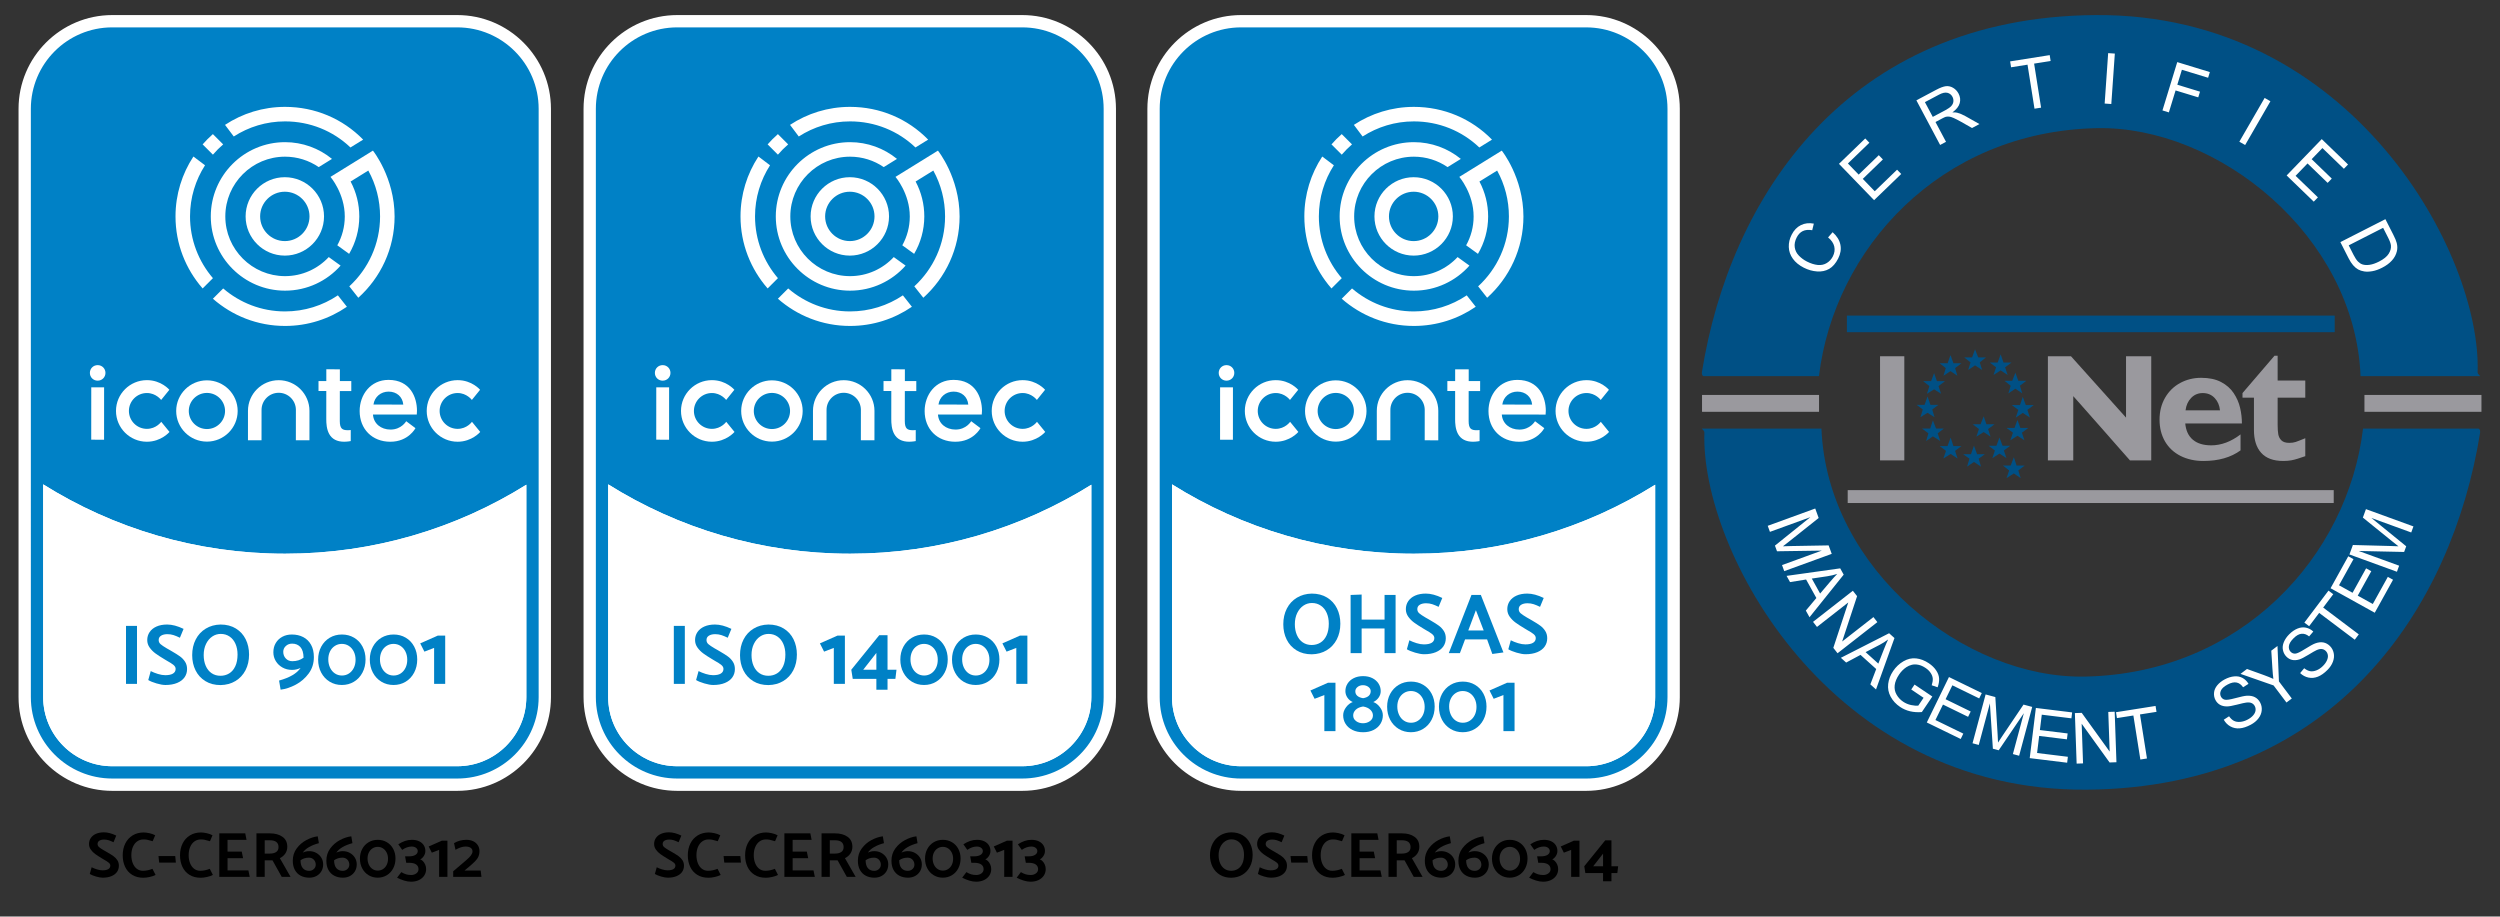 <?xml version="1.0" encoding="utf-8"?>
<!-- Generator: Adobe Illustrator 16.0.0, SVG Export Plug-In . SVG Version: 6.00 Build 0)  -->
<!DOCTYPE svg PUBLIC "-//W3C//DTD SVG 1.1//EN" "http://www.w3.org/Graphics/SVG/1.1/DTD/svg11.dtd">
<svg version="1.1" id="Capa_1" xmlns="http://www.w3.org/2000/svg" xmlns:xlink="http://www.w3.org/1999/xlink" x="0px" y="0px"
	 width="671px" height="246px" viewBox="0 0 671 246" enable-background="new 0 0 671 246" xml:space="preserve">
<rect x="0" y="0" width="671" height="246" fill="#333333" stroke="none"/>
<g>
	<path fill-rule="evenodd" clip-rule="evenodd" fill="#005085" d="M562.339,4.047c69.074-0.552,103.718,64.316,102.652,95.847
		c-0.022,0.582,0.872,1.064,0.646,1.064h-32.063c-1.516-37.796-38.431-67.241-70.817-66.562
		c-42.156,0.889-70.462,32.491-74.55,66.562H457.21c-0.227,0-0.507-0.487-0.414-1.064C464.251,53.087,495.626,4.578,562.339,4.047"
		/>
	<path fill-rule="evenodd" clip-rule="evenodd" fill="#FFFFFF" d="M630.395,65.853l1.313,2.582c0.41,0.798,0.799,1.385,1.181,1.768
		c0.379,0.372,0.773,0.627,1.178,0.762c0.571,0.186,1.232,0.22,1.979,0.104c0.747-0.114,1.581-0.402,2.49-0.866
		c1.265-0.645,2.129-1.35,2.599-2.11c0.471-0.759,0.665-1.495,0.592-2.208c-0.048-0.512-0.318-1.248-0.806-2.195l-1.293-2.541
		L630.395,65.853z M628.153,64.983l12.085-6.159l2.119,4.161c0.482,0.94,0.791,1.687,0.927,2.244
		c0.193,0.772,0.207,1.511,0.037,2.209c-0.216,0.914-0.658,1.742-1.334,2.485c-0.678,0.748-1.557,1.392-2.634,1.938
		c-0.916,0.47-1.786,0.779-2.604,0.923c-0.818,0.145-1.549,0.172-2.179,0.073c-0.639-0.099-1.189-0.281-1.662-0.544
		c-0.467-0.264-0.914-0.64-1.339-1.131c-0.43-0.495-0.825-1.111-1.194-1.836L628.153,64.983z M613.734,47.097l9.422-9.76
		l7.057,6.813l-1.115,1.153l-5.764-5.565l-2.885,2.984l5.399,5.214l-1.108,1.146l-5.396-5.213l-3.208,3.323l5.994,5.784
		l-1.119,1.153L613.734,47.097z M601.04,38.031l6.79-11.75l1.551,0.898l-6.784,11.746L601.04,38.031z M580.405,29.64l3.967-12.972
		l8.753,2.676l-0.468,1.529l-7.036-2.148l-1.228,4.016l6.088,1.862l-0.472,1.53l-6.085-1.859l-1.802,5.893L580.405,29.64z
		 M564.889,27.793l0.943-13.534l1.79,0.124l-0.946,13.533L564.889,27.793z M546.057,29.174l-1.87-11.816l-4.416,0.701l-0.248-1.583
		l10.619-1.684l0.249,1.581l-4.433,0.701l1.871,11.82L546.057,29.174z M518.756,31.375l3.404-1.811
		c0.723-0.383,1.252-0.76,1.58-1.13c0.329-0.366,0.512-0.771,0.549-1.211c0.038-0.443-0.046-0.858-0.252-1.245
		c-0.302-0.564-0.754-0.923-1.359-1.072c-0.607-0.144-1.353,0.021-2.243,0.492l-3.791,2.016L518.756,31.375z M520.727,38.908
		l-6.371-11.976l5.313-2.825c1.067-0.568,1.939-0.892,2.606-0.974c0.669-0.074,1.313,0.068,1.939,0.436
		c0.624,0.369,1.106,0.882,1.457,1.539c0.452,0.851,0.558,1.709,0.316,2.587c-0.24,0.874-0.892,1.7-1.958,2.467
		c0.532-0.024,0.951,0.005,1.275,0.089c0.689,0.179,1.412,0.478,2.163,0.895l3.818,2.151l-1.993,1.063l-2.912-1.654
		c-0.845-0.471-1.52-0.818-2.021-1.038c-0.504-0.224-0.915-0.351-1.23-0.374c-0.318-0.028-0.615-0.007-0.894,0.065
		c-0.197,0.058-0.501,0.195-0.913,0.412l-1.839,0.98l2.829,5.316L520.727,38.908z M503.005,53.728l-9.428-9.753l7.057-6.813
		l1.112,1.15l-5.766,5.565l2.887,2.987l5.398-5.214l1.104,1.146l-5.398,5.213l3.208,3.322l5.994-5.785l1.112,1.151L503.005,53.728z
		 M490.653,63.724l1.224-1.397c1.14,1.003,1.835,2.12,2.083,3.343c0.246,1.225,0.046,2.462-0.597,3.723
		c-0.665,1.305-1.468,2.228-2.412,2.775c-0.95,0.543-2.034,0.773-3.255,0.687c-1.224-0.087-2.413-0.425-3.564-1.013
		c-1.259-0.641-2.239-1.438-2.926-2.397c-0.694-0.959-1.058-2.006-1.092-3.145c-0.039-1.133,0.22-2.232,0.766-3.3
		c0.615-1.21,1.44-2.069,2.478-2.579c1.036-0.511,2.192-0.644,3.472-0.4l-0.428,1.766c-1.025-0.168-1.868-0.089-2.544,0.241
		c-0.673,0.326-1.214,0.893-1.626,1.704c-0.473,0.93-0.648,1.814-0.521,2.668c0.128,0.853,0.503,1.595,1.125,2.228
		c0.62,0.633,1.331,1.158,2.127,1.563c1.03,0.524,2.002,0.83,2.92,0.927c0.92,0.087,1.73-0.084,2.431-0.525
		c0.704-0.437,1.24-1.025,1.617-1.766c0.457-0.893,0.585-1.783,0.386-2.667C492.114,65.271,491.559,64.459,490.653,63.724"/>
	<path fill-rule="evenodd" clip-rule="evenodd" fill="#005085" d="M560.114,211.947c-69.078,0.552-103.72-64.319-102.655-95.845
		c0.021-0.588-0.873-1.062-0.646-1.062h32.061c1.516,37.789,38.431,67.241,70.821,66.556c42.151-0.89,70.46-32.487,74.543-66.556
		h31.001c0.231,0,0.509,0.48,0.419,1.062C658.204,162.906,626.819,211.416,560.114,211.947"/>
	<rect x="456.825" y="106.002" fill-rule="evenodd" clip-rule="evenodd" fill="#9A999E" width="31.405" height="4.526"/>
	<rect x="634.619" y="106.002" fill-rule="evenodd" clip-rule="evenodd" fill="#9A999E" width="31.405" height="4.526"/>
	<path fill-rule="evenodd" clip-rule="evenodd" fill="#FFFFFF" d="M643.338,153.46l-12.75-4.643l0.924-2.539l10.128,0.268
		c0.938,0.029,1.645,0.049,2.106,0.079c-0.408-0.313-1.01-0.787-1.795-1.423l-7.758-6.281l0.827-2.269l12.748,4.636l-0.594,1.626
		l-10.673-3.882l9.328,7.59l-0.559,1.523l-12.19-0.264l10.849,3.95L643.338,153.46z M637.384,164.46l-11.861-6.578l4.754-8.578
		l1.4,0.778l-3.887,7.007l3.636,2.013l3.636-6.563l1.394,0.772l-3.64,6.563l4.042,2.237l4.035-7.282l1.401,0.777L637.384,164.46z
		 M632.019,171.698l-9.554-7.196l-2.692,3.571l-1.28-0.969l6.474-8.584l1.278,0.963l-2.701,3.586l9.557,7.195L632.019,171.698z
		 M617.357,180.659l1.088-1.304c0.539,0.429,1.064,0.688,1.578,0.792c0.514,0.097,1.083,0.021,1.709-0.221
		c0.63-0.246,1.21-0.642,1.756-1.191c0.483-0.482,0.838-0.979,1.065-1.494c0.229-0.515,0.308-0.988,0.239-1.419
		c-0.071-0.435-0.252-0.797-0.55-1.096c-0.304-0.301-0.649-0.478-1.051-0.524c-0.4-0.054-0.873,0.046-1.429,0.297
		c-0.357,0.157-1.083,0.568-2.177,1.24c-1.094,0.668-1.911,1.088-2.449,1.254c-0.694,0.213-1.339,0.261-1.917,0.128
		c-0.581-0.128-1.09-0.417-1.533-0.861c-0.482-0.482-0.799-1.068-0.944-1.765c-0.15-0.696-0.067-1.417,0.242-2.164
		c0.313-0.746,0.79-1.443,1.436-2.087c0.713-0.71,1.451-1.223,2.229-1.538c0.767-0.313,1.526-0.394,2.258-0.245
		c0.738,0.155,1.399,0.501,1.982,1.045l-1.125,1.306c-0.665-0.542-1.353-0.776-2.04-0.708c-0.684,0.065-1.393,0.467-2.135,1.208
		c-0.766,0.767-1.185,1.465-1.255,2.102c-0.07,0.628,0.095,1.148,0.489,1.543c0.345,0.343,0.755,0.504,1.222,0.478
		c0.471-0.022,1.334-0.433,2.599-1.232c1.269-0.796,2.181-1.301,2.738-1.51c0.816-0.3,1.556-0.39,2.212-0.26
		c0.662,0.128,1.25,0.453,1.765,0.964c0.514,0.514,0.843,1.138,1.004,1.882c0.158,0.745,0.091,1.514-0.206,2.314
		c-0.295,0.8-0.789,1.54-1.471,2.222c-0.868,0.87-1.721,1.47-2.563,1.803c-0.84,0.334-1.68,0.416-2.522,0.242
		C618.759,181.685,618.008,181.281,617.357,180.659 M613.688,188.555l-3.459-4.585l-8.879-3.1l1.74-1.317l4.599,1.66
		c0.853,0.312,1.68,0.647,2.483,1.003c-0.106-0.811-0.192-1.749-0.259-2.806l-0.302-4.768l1.667-1.258l0.386,9.506l3.457,4.588
		L613.688,188.555z M596.858,193.175l1.426-0.928c0.389,0.562,0.814,0.966,1.275,1.214c0.465,0.246,1.031,0.343,1.702,0.292
		c0.669-0.055,1.346-0.264,2.026-0.627c0.605-0.319,1.09-0.693,1.457-1.12c0.369-0.423,0.581-0.855,0.642-1.285
		c0.058-0.436-0.007-0.838-0.205-1.208c-0.201-0.377-0.482-0.645-0.853-0.812c-0.369-0.167-0.85-0.208-1.451-0.129
		c-0.393,0.045-1.205,0.226-2.448,0.548c-1.235,0.317-2.14,0.483-2.708,0.483c-0.73,0.003-1.356-0.147-1.874-0.437
		c-0.514-0.296-0.917-0.718-1.211-1.269c-0.321-0.603-0.45-1.258-0.388-1.966c0.062-0.71,0.355-1.379,0.866-2
		c0.518-0.621,1.173-1.145,1.98-1.578c0.892-0.471,1.747-0.744,2.58-0.816c0.828-0.079,1.576,0.065,2.236,0.429
		c0.662,0.361,1.188,0.885,1.591,1.574l-1.455,0.918c-0.488-0.708-1.074-1.136-1.746-1.27c-0.68-0.137-1.475,0.037-2.397,0.53
		c-0.958,0.51-1.559,1.056-1.818,1.641c-0.248,0.584-0.244,1.126,0.019,1.62c0.233,0.43,0.574,0.702,1.032,0.815
		c0.455,0.115,1.399-0.024,2.844-0.417c1.445-0.391,2.462-0.608,3.055-0.646c0.872-0.046,1.604,0.084,2.196,0.399
		c0.599,0.319,1.062,0.796,1.403,1.442c0.338,0.638,0.478,1.334,0.413,2.092c-0.067,0.758-0.358,1.474-0.875,2.15
		c-0.516,0.674-1.204,1.24-2.057,1.696c-1.086,0.576-2.078,0.905-2.977,0.975c-0.9,0.075-1.727-0.094-2.485-0.507
		C597.905,194.566,597.303,193.962,596.858,193.175 M574.471,203.857l-1.874-11.818l-4.413,0.696l-0.251-1.579l10.618-1.682
		l0.255,1.583l-4.437,0.699l1.876,11.818L574.471,203.857z M557.369,204.955l-0.472-13.564l1.839-0.06l7.496,10.396l-0.371-10.647
		l1.717-0.057l0.475,13.557l-1.84,0.067l-7.494-10.407l0.371,10.654L557.369,204.955z M544.777,203.481l1.652-13.467l9.734,1.195
		l-0.195,1.59l-7.954-0.979l-0.505,4.125l7.447,0.913l-0.194,1.582l-7.448-0.914l-0.561,4.582l8.265,1.014l-0.192,1.592
		L544.777,203.481z M529.425,199.492l3.512-13.107l2.611,0.704l0.617,10.106c0.052,0.938,0.091,1.641,0.104,2.111
		c0.275-0.437,0.695-1.081,1.264-1.918l5.578-8.275l2.334,0.625l-3.511,13.104l-1.675-0.45l2.941-10.968l-6.747,9.951l-1.564-0.421
		l-0.803-12.169l-2.986,11.156L529.425,199.492z M517.153,193.912l5.948-12.195l8.816,4.299l-0.704,1.44l-7.201-3.519l-1.82,3.737
		l6.745,3.294l-0.699,1.428l-6.745-3.29l-2.027,4.151l7.486,3.651l-0.698,1.439L517.153,193.912z M512.981,185.058l0.885-1.321
		l4.772,3.21l-2.815,4.173c-1.127,0.089-2.176,0.018-3.152-0.212c-0.974-0.231-1.874-0.623-2.689-1.171
		c-1.106-0.749-1.952-1.661-2.533-2.745c-0.585-1.078-0.803-2.227-0.661-3.429c0.142-1.204,0.586-2.36,1.333-3.467
		c0.738-1.095,1.658-1.96,2.753-2.598c1.097-0.645,2.235-0.906,3.401-0.785c1.17,0.122,2.315,0.561,3.436,1.313
		c0.811,0.549,1.457,1.176,1.938,1.884c0.481,0.705,0.749,1.419,0.805,2.143c0.055,0.722-0.075,1.524-0.392,2.417l-1.591-0.54
		c0.218-0.688,0.311-1.277,0.284-1.774c-0.03-0.493-0.215-1.001-0.548-1.511c-0.328-0.509-0.782-0.957-1.349-1.338
		c-0.678-0.46-1.337-0.752-1.972-0.879c-0.639-0.13-1.219-0.126-1.753,0.003c-0.532,0.134-1.017,0.344-1.458,0.636
		c-0.756,0.503-1.41,1.158-1.959,1.976c-0.674,0.999-1.067,1.956-1.177,2.863c-0.109,0.911,0.053,1.75,0.496,2.52
		c0.438,0.772,1.024,1.409,1.764,1.905c0.651,0.44,1.364,0.737,2.146,0.905c0.779,0.166,1.423,0.212,1.928,0.147l1.414-2.095
		L512.981,185.058z M500.725,175.033l3.419,3.08l1.46-3.74c0.443-1.136,0.83-2.047,1.166-2.733c-0.711,0.528-1.467,1.01-2.277,1.435
		L500.725,175.033z M494.088,176.555l12.949-6.595l1.438,1.294l-4.953,13.799l-1.52-1.37l1.574-4.114l-4.215-3.797l-3.855,2.061
		L494.088,176.555z M486.617,166.908l10.691-8.35l1.135,1.449l-4.009,12.174l8.397-6.557l1.056,1.355l-10.688,8.354l-1.135-1.452
		l4.014-12.181l-8.399,6.568L486.617,166.908z M486.289,155.288l2.231,4.024l2.597-3.062c0.788-0.928,1.455-1.666,1.995-2.206
		c-0.846,0.272-1.717,0.476-2.623,0.617L486.289,155.288z M479.516,154.566l14.395-2.02l0.936,1.691l-9.174,11.431l-0.99-1.786
		l2.829-3.378l-2.755-4.962l-4.313,0.691L479.516,154.566z M474.459,141.128l12.75-4.644l0.922,2.545l-7.928,6.301
		c-0.737,0.584-1.292,1.021-1.667,1.295c0.515-0.022,1.279-0.046,2.295-0.066l9.977-0.176l0.829,2.273l-12.748,4.638l-0.593-1.627
		l10.67-3.883l-12.018,0.178l-0.554-1.519l9.509-7.64l-10.853,3.95L474.459,141.128z"/>
	<rect x="495.71" y="84.708" fill-rule="evenodd" clip-rule="evenodd" fill="#005085" width="130.922" height="4.452"/>
	<rect x="495.921" y="131.55" fill-rule="evenodd" clip-rule="evenodd" fill="#9A999E" width="130.449" height="3.461"/>
	<rect x="504.604" y="95.62" fill-rule="evenodd" clip-rule="evenodd" fill="#9A999E" width="6.514" height="27.946"/>
	<path fill-rule="evenodd" clip-rule="evenodd" fill="#9A999E" d="M549.655,95.624h6.2l14.771,16.467V95.624h6.767v27.943h-5.714
		c-0.619-0.702-1.596-1.809-2.938-3.327c-1.332-1.516-2.669-3.04-4.012-4.571c-1.345-1.524-3.041-3.456-5.099-5.776
		c-2.058-2.33-3.108-3.524-3.165-3.573v17.247h-6.81V95.624z"/>
	<path fill-rule="evenodd" clip-rule="evenodd" fill="#9A999E" d="M610.475,95.48h0.844v6.658h7.418v4.595h-7.418v7.358
		c0,0.983,0.06,1.803,0.167,2.457c0.114,0.653,0.393,1.208,0.848,1.651c0.452,0.441,1.151,0.666,2.09,0.666
		c0.67,0,1.243-0.076,1.716-0.237c0.473-0.151,1.337-0.492,2.598-1.012v4.821c-0.806,0.267-1.477,0.49-2.026,0.673
		c-0.542,0.179-1.122,0.324-1.725,0.44c-0.607,0.111-1.335,0.172-2.164,0.172c-2.622,0-4.592-0.716-5.901-2.164
		c-1.311-1.437-1.964-3.489-1.964-6.152v-8.672h-3.071v-1.234L610.475,95.48z"/>
	<path fill-rule="evenodd" clip-rule="evenodd" fill="#9A999E" d="M591.207,105.498c-1.226,0-2.268,0.434-3.111,1.313
		c-0.84,0.868-1.335,1.98-1.494,3.315h9.241c-0.123-1.315-0.6-2.415-1.426-3.303C593.585,105.941,592.518,105.498,591.207,105.498
		 M590.793,101.405c2.129,0,3.917,0.38,5.349,1.135c1.437,0.752,2.56,1.747,3.377,2.974c0.816,1.226,1.393,2.539,1.721,3.938
		c0.327,1.395,0.489,2.794,0.489,4.204h-15.211c0.184,1.936,0.873,3.396,2.07,4.391c1.192,0.988,2.832,1.482,4.914,1.482
		c2.675,0,5.297-0.979,7.86-2.935v4.286c-2.597,1.895-5.919,2.842-9.982,2.842c-2.286,0-4.321-0.45-6.128-1.357
		c-1.79-0.911-3.176-2.198-4.16-3.882c-0.976-1.679-1.469-3.629-1.469-5.85c0-2.196,0.494-4.153,1.479-5.869
		c0.989-1.718,2.338-3.036,4.045-3.967C586.852,101.873,588.733,101.405,590.793,101.405"/>
	<polygon fill-rule="evenodd" clip-rule="evenodd" fill="#005085" points="542.915,106.522 543.727,108.728 545.851,108.728 
		544.14,110.009 544.83,112.081 542.915,110.82 541.035,112.081 541.725,110.009 539.981,108.728 542.154,108.728 	"/>
	<polygon fill-rule="evenodd" clip-rule="evenodd" fill="#005085" points="541.486,112.715 542.264,114.86 544.385,114.86 
		542.676,116.135 543.365,118.188 541.486,116.949 539.568,118.188 540.277,116.135 538.552,114.86 540.692,114.86 	"/>
	<polygon fill-rule="evenodd" clip-rule="evenodd" fill="#005085" points="536.658,117.424 537.485,119.631 539.575,119.631 
		537.832,120.912 538.538,122.967 536.658,121.74 534.743,122.967 535.43,120.912 533.725,119.631 535.844,119.631 	"/>
	<polygon fill-rule="evenodd" clip-rule="evenodd" fill="#005085" points="532.429,111.729 533.152,113.867 535.347,113.867 
		533.603,115.146 534.259,117.199 532.429,115.96 530.46,117.199 531.152,115.146 529.477,113.867 531.584,113.867 	"/>
	<polygon fill-rule="evenodd" clip-rule="evenodd" fill="#005085" points="540.519,122.72 541.243,124.947 543.436,124.947 
		541.709,126.276 542.348,128.331 540.519,127.07 538.551,128.331 539.26,126.276 537.583,124.947 539.672,124.947 	"/>
	<polygon fill-rule="evenodd" clip-rule="evenodd" fill="#005085" points="529.809,119.62 530.654,121.899 532.742,121.899 
		531.068,123.11 531.707,125.251 529.809,123.987 527.963,125.251 528.602,123.11 526.892,121.899 529.014,121.899 	"/>
	<polygon fill-rule="evenodd" clip-rule="evenodd" fill="#005085" points="523.548,117.454 524.292,119.733 526.434,119.733 
		524.738,121.011 525.413,123.064 523.548,121.839 521.596,123.064 522.308,121.011 520.631,119.733 522.721,119.733 	"/>
	<polygon fill-rule="evenodd" clip-rule="evenodd" fill="#005085" points="518.792,112.813 519.637,115.025 521.727,115.025 
		520.069,116.303 520.762,118.375 518.792,117.113 516.964,118.375 517.586,116.303 515.876,115.025 518.068,115.025 	"/>
	<polygon fill-rule="evenodd" clip-rule="evenodd" fill="#005085" points="517.345,106.423 518.141,108.667 520.264,108.667 
		518.607,109.908 519.227,111.982 517.345,110.792 515.433,111.982 516.086,109.908 514.414,108.667 516.552,108.667 	"/>
	<polygon fill-rule="evenodd" clip-rule="evenodd" fill="#005085" points="519.104,100.142 519.864,102.298 522.04,102.298 
		520.293,103.629 520.983,105.685 519.104,104.493 517.189,105.685 517.847,103.629 516.168,102.298 518.31,102.298 	"/>
	<polygon fill-rule="evenodd" clip-rule="evenodd" fill="#005085" points="523.513,95.31 524.307,97.501 526.445,97.501 
		524.753,98.797 525.357,100.852 523.513,99.608 521.632,100.852 522.25,98.797 520.579,97.501 522.734,97.501 	"/>
	<polygon fill-rule="evenodd" clip-rule="evenodd" fill="#005085" points="530.105,93.763 530.949,95.919 533.039,95.919 
		531.362,97.268 532.001,99.305 530.105,98.061 528.253,99.305 528.895,97.268 527.188,95.919 529.306,95.919 	"/>
	<polygon fill-rule="evenodd" clip-rule="evenodd" fill="#005085" points="536.976,95.112 537.736,97.304 539.877,97.304 
		538.167,98.6 538.856,100.653 536.976,99.412 535.058,100.653 535.751,98.6 534.062,97.304 536.181,97.304 	"/>
	<polygon fill-rule="evenodd" clip-rule="evenodd" fill="#005085" points="540.929,100.042 541.725,102.2 543.865,102.2 
		542.154,103.531 542.778,105.584 540.929,104.324 539.048,105.584 539.67,103.531 537.995,102.2 540.083,102.2 	"/>
</g>
<g>
	<g>
		<path d="M24.096,234.575l0.498-1.803c0.423,0.218,0.904,0.41,1.442,0.575c0.538,0.166,1.03,0.249,1.477,0.249
			c0.687,0,1.207-0.108,1.562-0.326c0.354-0.217,0.532-0.532,0.532-0.944c0-0.286-0.14-0.546-0.421-0.781
			c-0.28-0.234-0.712-0.512-1.296-0.833l-0.515-0.309c-0.767-0.458-1.376-0.853-1.828-1.185s-0.841-0.724-1.167-1.176
			s-0.489-0.958-0.489-1.52c0-0.595,0.16-1.13,0.481-1.605c0.32-0.475,0.781-0.847,1.382-1.116c0.601-0.269,1.319-0.403,2.154-0.403
			c0.984,0,2.083,0.292,3.296,0.875l-0.738,1.785c-0.47-0.229-0.896-0.406-1.279-0.532c-0.383-0.125-0.798-0.189-1.244-0.189
			c-0.515,0-0.936,0.101-1.262,0.301s-0.489,0.495-0.489,0.884c0,0.332,0.128,0.609,0.386,0.833c0.257,0.223,0.678,0.507,1.262,0.85
			l0.549,0.309l0.498,0.292c0.675,0.389,1.213,0.729,1.614,1.021c0.4,0.292,0.735,0.646,1.004,1.064
			c0.269,0.418,0.403,0.907,0.403,1.468c0,0.629-0.169,1.185-0.506,1.665c-0.338,0.48-0.835,0.858-1.494,1.133
			c-0.658,0.275-1.445,0.412-2.36,0.412c-0.48,0-1.079-0.106-1.794-0.317C25.037,235.042,24.485,234.815,24.096,234.575z"/>
		<path d="M41.657,224.189l-0.687,1.597l-0.429-0.121c-0.446-0.137-0.801-0.231-1.064-0.283c-0.263-0.051-0.589-0.077-0.979-0.077
			c-0.618,0-1.173,0.172-1.665,0.515s-0.878,0.835-1.159,1.476c-0.281,0.641-0.42,1.391-0.42,2.249c0,0.767,0.123,1.468,0.369,2.103
			c0.246,0.635,0.604,1.139,1.073,1.51c0.469,0.372,1.024,0.558,1.665,0.558c0.847,0,1.7-0.177,2.558-0.532l0.841,1.648
			c-0.435,0.229-0.964,0.412-1.588,0.549c-0.624,0.138-1.188,0.206-1.691,0.206c-1.179,0-2.186-0.263-3.021-0.79
			c-0.836-0.526-1.465-1.245-1.889-2.154c-0.423-0.91-0.635-1.937-0.635-3.082c0-1.19,0.232-2.249,0.695-3.176
			c0.464-0.927,1.122-1.651,1.974-2.171c0.853-0.521,1.84-0.781,2.961-0.781c0.412,0,0.916,0.063,1.511,0.189
			C40.673,223.749,41.2,223.938,41.657,224.189z"/>
		<path d="M42.533,229.769h4.498l0.171,1.751h-4.48L42.533,229.769z"/>
		<path d="M57.038,224.189l-0.687,1.597l-0.429-0.121c-0.446-0.137-0.801-0.231-1.064-0.283c-0.263-0.051-0.589-0.077-0.979-0.077
			c-0.618,0-1.173,0.172-1.665,0.515s-0.878,0.835-1.159,1.476c-0.281,0.641-0.42,1.391-0.42,2.249c0,0.767,0.123,1.468,0.369,2.103
			c0.246,0.635,0.604,1.139,1.073,1.51c0.469,0.372,1.024,0.558,1.665,0.558c0.847,0,1.7-0.177,2.558-0.532l0.841,1.648
			c-0.435,0.229-0.964,0.412-1.588,0.549c-0.624,0.138-1.188,0.206-1.691,0.206c-1.179,0-2.186-0.263-3.021-0.79
			c-0.836-0.526-1.465-1.245-1.889-2.154c-0.423-0.91-0.635-1.937-0.635-3.082c0-1.19,0.232-2.249,0.695-3.176
			c0.464-0.927,1.122-1.651,1.974-2.171c0.853-0.521,1.84-0.781,2.961-0.781c0.412,0,0.916,0.063,1.511,0.189
			C56.054,223.749,56.581,223.938,57.038,224.189z"/>
		<path d="M66.668,233.614l0.36,1.734h-8.171v-11.673h6.97l0.343,1.751h-5.098v3.142h3.811l0.361,1.768h-4.171v3.279H66.668z"/>
		<path d="M68.831,235.348v-11.673h3.657c1.35,0,2.458,0.307,3.322,0.918c0.864,0.612,1.296,1.502,1.296,2.669
			c0,0.698-0.18,1.311-0.541,1.837c-0.361,0.526-0.844,0.938-1.451,1.236l2.867,5.013h-2.369l-2.472-4.429h-2.094v4.429H68.831z
			 M72.419,225.528h-1.373v3.571h1.407c0.698,0,1.256-0.14,1.674-0.421c0.418-0.28,0.627-0.718,0.627-1.313
			C74.754,226.141,73.975,225.528,72.419,225.528z"/>
		<path d="M84.899,228.927c0.572,0.321,1.021,0.75,1.348,1.288c0.326,0.538,0.489,1.133,0.489,1.785
			c0,0.698-0.161,1.316-0.481,1.854c-0.32,0.538-0.761,0.959-1.322,1.262c-0.561,0.303-1.196,0.455-1.905,0.455
			c-0.87,0-1.64-0.175-2.309-0.523c-0.669-0.349-1.193-0.864-1.571-1.545c-0.377-0.681-0.566-1.508-0.566-2.481
			c0-1.259,0.349-2.36,1.047-3.304c0.698-0.944,1.562-1.691,2.592-2.24c1.03-0.549,2.048-0.887,3.056-1.013l0.309,1.837
			c-2.128,0.584-3.571,1.431-4.326,2.541c0.549-0.263,1.122-0.395,1.717-0.395C83.686,228.447,84.326,228.607,84.899,228.927z
			 M84.229,233.253c0.343-0.32,0.515-0.709,0.515-1.167c0-0.538-0.171-0.987-0.515-1.348c-0.344-0.36-0.779-0.541-1.305-0.541
			c-0.881,0-1.637,0.235-2.266,0.704c0.011,0.961,0.223,1.674,0.635,2.137c0.412,0.464,0.967,0.695,1.665,0.695
			C83.462,233.734,83.886,233.574,84.229,233.253z"/>
		<path d="M93.911,228.927c0.572,0.321,1.021,0.75,1.348,1.288c0.326,0.538,0.489,1.133,0.489,1.785
			c0,0.698-0.161,1.316-0.481,1.854c-0.32,0.538-0.761,0.959-1.322,1.262c-0.561,0.303-1.196,0.455-1.905,0.455
			c-0.87,0-1.64-0.175-2.309-0.523c-0.669-0.349-1.193-0.864-1.571-1.545c-0.377-0.681-0.566-1.508-0.566-2.481
			c0-1.259,0.349-2.36,1.047-3.304c0.698-0.944,1.562-1.691,2.592-2.24c1.03-0.549,2.048-0.887,3.056-1.013l0.309,1.837
			c-2.128,0.584-3.571,1.431-4.326,2.541c0.549-0.263,1.122-0.395,1.717-0.395C92.698,228.447,93.338,228.607,93.911,228.927z
			 M93.242,233.253c0.343-0.32,0.515-0.709,0.515-1.167c0-0.538-0.171-0.987-0.515-1.348c-0.344-0.36-0.779-0.541-1.305-0.541
			c-0.881,0-1.637,0.235-2.266,0.704c0.011,0.961,0.223,1.674,0.635,2.137c0.412,0.464,0.967,0.695,1.665,0.695
			C92.475,233.734,92.898,233.574,93.242,233.253z"/>
		<path d="M96.606,230.455c0-0.961,0.206-1.825,0.618-2.592c0.412-0.767,0.981-1.368,1.708-1.803
			c0.727-0.435,1.547-0.652,2.463-0.652c0.904,0,1.719,0.215,2.446,0.644c0.727,0.429,1.293,1.027,1.699,1.794
			c0.406,0.767,0.609,1.625,0.609,2.575c0,0.984-0.206,1.869-0.618,2.652c-0.412,0.784-0.981,1.396-1.708,1.836
			c-0.727,0.44-1.542,0.661-2.446,0.661c-0.904,0-1.72-0.221-2.446-0.661c-0.727-0.44-1.296-1.05-1.708-1.828
			C96.812,232.304,96.606,231.428,96.606,230.455z M98.649,230.404c0,0.618,0.117,1.176,0.352,1.674
			c0.234,0.498,0.561,0.887,0.979,1.167c0.418,0.281,0.89,0.421,1.417,0.421c0.526,0,0.998-0.138,1.416-0.412
			c0.418-0.275,0.744-0.652,0.979-1.133c0.234-0.48,0.352-1.024,0.352-1.63s-0.12-1.153-0.36-1.64
			c-0.241-0.486-0.57-0.867-0.987-1.142c-0.418-0.274-0.89-0.412-1.416-0.412c-0.515,0-0.981,0.135-1.399,0.404
			s-0.744,0.638-0.979,1.107S98.649,229.809,98.649,230.404z"/>
		<path d="M110.562,225.408c0.767,0,1.422,0.135,1.966,0.403c0.543,0.269,0.953,0.63,1.228,1.082
			c0.274,0.452,0.412,0.953,0.412,1.502c0,0.492-0.143,0.953-0.429,1.382c-0.286,0.429-0.606,0.724-0.961,0.884
			c0.229,0.058,0.466,0.206,0.712,0.446c0.246,0.24,0.455,0.549,0.626,0.927c0.172,0.377,0.257,0.79,0.257,1.236
			c0,0.629-0.166,1.202-0.498,1.717c-0.332,0.515-0.807,0.921-1.425,1.219c-0.618,0.297-1.328,0.446-2.129,0.446
			c-0.583,0-1.208-0.103-1.871-0.309s-1.288-0.463-1.871-0.772l1.133-1.494c0.458,0.275,0.887,0.472,1.288,0.592
			c0.4,0.12,0.853,0.18,1.356,0.18c0.538,0,1.001-0.143,1.39-0.429s0.584-0.664,0.584-1.133c0-0.538-0.212-0.958-0.635-1.262
			c-0.424-0.303-1.07-0.455-1.94-0.455h-0.721l-0.309-1.733h1.133c0.687,0,1.236-0.129,1.648-0.386
			c0.412-0.258,0.618-0.598,0.618-1.021c0-0.343-0.149-0.632-0.446-0.867c-0.298-0.234-0.687-0.352-1.167-0.352
			c-0.847,0-1.7,0.297-2.558,0.893l-1.047-1.494c0.595-0.389,1.19-0.687,1.785-0.893S109.91,225.408,110.562,225.408z"/>
		<path d="M120.09,225.631v9.716h-2.232v-7.244l-1.957,0.755l-0.841-1.666l3.536-1.562H120.09z"/>
		<path d="M125.171,225.408c0.721,0,1.345,0.132,1.871,0.395s0.933,0.624,1.219,1.082c0.286,0.458,0.429,0.973,0.429,1.545
			c0,0.755-0.177,1.402-0.532,1.939c-0.355,0.538-0.973,1.179-1.854,1.923l-1.631,1.356h4.343l0.206,1.7h-7.587v-1.494l3.468-2.953
			c0.595-0.503,1.03-0.944,1.305-1.322c0.274-0.377,0.412-0.732,0.412-1.064c0-0.423-0.169-0.747-0.506-0.97
			s-0.792-0.334-1.365-0.334c-0.778,0-1.677,0.292-2.695,0.875l-0.395-1.786C122.854,225.706,123.958,225.408,125.171,225.408z"/>
	</g>
	<g>
		<g>
			<path fill="#0081C6" d="M30.136,210.61c-12.962,0-23.507-10.546-23.507-23.506V29.212c0-12.967,10.545-23.517,23.507-23.517
				h92.583c12.96,0,23.507,10.549,23.507,23.517v157.892c0,12.96-10.547,23.506-23.507,23.506H30.136z M13.238,187.104
				c0,9.317,7.581,16.897,16.898,16.897h92.583c9.317,0,16.898-7.581,16.898-16.897v-54.065
				c-19.057,11.282-40.812,17.229-63.105,17.229c-22.358,0-44.168-5.979-63.274-17.323V187.104z"/>
			<path fill="#FFFFFF" d="M122.719,7.347c12.074,0,21.855,9.792,21.855,21.866v157.89c0,12.074-9.781,21.854-21.855,21.854H30.136
				c-12.072,0-21.855-9.781-21.855-21.854V29.213c0-12.074,9.783-21.866,21.855-21.866H122.719 M30.136,205.652h92.583
				c10.221,0,18.551-8.316,18.551-18.55v-57.001c-18.793,11.743-40.988,18.517-64.76,18.517c-23.849,0-46.1-6.819-64.924-18.615
				v57.1C11.585,197.336,19.902,205.652,30.136,205.652 M122.719,4.043H30.136c-13.873,0-25.159,11.29-25.159,25.169v157.89
				c0,13.874,11.286,25.162,25.159,25.162h92.583c13.872,0,25.16-11.288,25.16-25.162V29.213
				C147.878,15.333,136.591,4.043,122.719,4.043 M30.136,202.349c-8.406,0-15.246-6.839-15.246-15.247v-51.294
				c18.753,10.559,39.933,16.113,61.62,16.113c21.626,0,42.748-5.524,61.455-16.022v51.203c0,8.407-6.841,15.247-15.246,15.247
				H30.136z"/>
			<path fill="#FFFFFF" d="M141.267,130.1v57.005c0,10.232-8.325,18.549-18.55,18.549H30.134c-10.234,0-18.547-8.316-18.547-18.549
				v-57.104c18.824,11.797,41.076,18.616,64.924,18.616C100.281,148.617,122.476,141.842,141.267,130.1"/>
			<path fill="#FFFFFF" d="M76.439,68.606c-5.804-0.004-10.521-4.728-10.517-10.53c0.005-5.802,4.728-10.52,10.531-10.514
				c5.803,0.003,10.519,4.727,10.516,10.528C86.962,63.896,82.241,68.611,76.439,68.606 M76.45,51.458
				c-3.655-0.002-6.628,2.968-6.631,6.622c-0.002,3.653,2.969,6.627,6.622,6.629c3.655,0.004,6.628-2.967,6.629-6.62
				C83.074,54.435,80.103,51.459,76.45,51.458"/>
			<path fill="#FFFFFF" d="M57.148,74.659c-3.828-4.467-6.151-10.263-6.145-16.593c0.003-5.045,1.486-9.747,4.025-13.705
				l-3.117-2.352c-3.03,4.619-4.801,10.128-4.805,16.053c-0.007,7.407,2.748,14.178,7.279,19.356L57.148,74.659z"/>
			<path fill="#FFFFFF" d="M54.384,38.749l2.761,2.762c0.846-0.986,1.766-1.907,2.753-2.756l-2.761-2.761
				C56.163,36.849,55.241,37.771,54.384,38.749"/>
			<path fill="#FFFFFF" d="M76.528,28.683c-5.953-0.004-11.496,1.777-16.133,4.832l2.349,3.119c3.977-2.563,8.706-4.057,13.78-4.053
				c6.646,0.007,12.844,2.518,17.541,7l3.406-2.106C91.974,31.855,84.538,28.692,76.528,28.683"/>
			<path fill="#FFFFFF" d="M88.239,68.997c-2.932,3.149-7.11,5.121-11.745,5.12c-8.838-0.006-16.024-7.205-16.019-16.043
				c0.007-8.842,7.203-16.027,16.041-16.02c3.273,0.002,6.41,1.003,9.034,2.797l3.556-2.2c-3.509-2.866-7.934-4.492-12.586-4.494
				c-10.987-0.007-19.933,8.926-19.944,19.915c-0.007,10.988,8.928,19.935,19.916,19.942c5.935,0.003,11.266-2.601,14.924-6.724
				L88.239,68.997z"/>
			<path fill="#FFFFFF" d="M90.688,79.269c-4.062,2.73-8.948,4.324-14.199,4.318c-6.333-0.004-12.125-2.333-16.588-6.17
				l-2.762,2.758c5.171,4.541,11.94,7.304,19.346,7.309c6.164,0.006,11.888-1.902,16.623-5.15L90.688,79.269z"/>
			<path fill="#FFFFFF" d="M100.093,40.426l-11.392,7.05c0,0,3.838,4.459,3.838,10.621c0,2.807-0.733,5.449-2.009,7.745l3.174,2.293
				c1.732-2.951,2.729-6.378,2.73-10.037c0.004-3.291-0.802-6.503-2.333-9.379l4.751-2.941c2.075,3.761,3.161,7.984,3.158,12.323
				c-0.006,7.414-3.191,14.093-8.26,18.754l2.418,3.064c5.97-5.381,9.74-13.167,9.74-21.814
				C105.908,47.638,100.093,40.426,100.093,40.426"/>
			<path fill="#FFFFFF" d="M55.544,102.083c-4.547-0.004-8.25,3.683-8.255,8.219c-0.002,4.534,3.695,8.227,8.244,8.23
				c4.551,0.002,8.256-3.684,8.258-8.218C63.794,105.779,60.095,102.084,55.544,102.083 M55.535,115.155
				c-2.684-0.002-4.865-2.178-4.863-4.852c0-2.671,2.187-4.844,4.869-4.844c2.685,0.001,4.865,2.18,4.864,4.852
				C60.403,112.983,58.217,115.157,55.535,115.155"/>
			<path fill="#FFFFFF" d="M27.933,118.018l-3.448-0.004l0.011-14.052l3.446,0.003L27.933,118.018z M26.213,102.169
				c-1.173,0-2.092-0.917-2.09-2.086c0-1.171,0.919-2.085,2.093-2.083c1.173,0,2.09,0.918,2.09,2.087
				C28.305,101.255,27.387,102.169,26.213,102.169"/>
			<path fill="#FFFFFF" d="M74.813,102.043c-4.551-0.003-8.255,3.684-8.259,8.219c0,0.005-0.002,7.903-0.002,7.903l3.64,0.002
				l0.006-8.156c0-2.533,2.069-4.592,4.611-4.589c2.511,0.002,4.559,2.012,4.607,4.501l-0.008,8.25l3.646,0.002l0.005-7.899
				C83.06,105.739,79.361,102.048,74.813,102.043"/>
			<path fill="#FFFFFF" d="M94.14,115.43h-0.002c0,0-0.539,0.04-0.749,0.04c-1.482,0-2.187-0.372-2.187-2.47l0.007-8.044
				l3.076,0.002l0.001-2.682l-3.068-0.002l0.002-3.153l-3.639-0.003v3.155l-2.094-0.001l-0.002,2.667l2.091,0.005l-0.005,7.559
				c0,1.097,0.08,2.695,0.774,3.958c0.764,1.391,2.112,2.096,4.012,2.098c0.917,0,1.779-0.173,1.779-0.173L94.14,115.43z"/>
			<path fill="#FFFFFF" d="M39.419,118.561c-4.573,0-8.291-3.717-8.287-8.271c0.001-4.56,3.725-8.26,8.298-8.26
				c3.869,0,6.026,2.588,6.026,2.588l-2.206,2.727c0,0-1.363-1.858-3.822-1.858c-2.664,0-4.828,2.154-4.83,4.805
				c-0.002,2.652,2.161,4.813,4.823,4.813c2.524,0,3.854-1.895,3.854-1.895l2.219,2.72C45.494,115.93,43.289,118.561,39.419,118.561
				"/>
			<path fill="#FFFFFF" d="M122.818,118.561c-4.571,0-8.291-3.717-8.288-8.271c0.002-4.56,3.726-8.26,8.3-8.26
				c3.867,0,6.022,2.588,6.022,2.588l-2.204,2.727c0,0-1.363-1.858-3.822-1.858c-2.664,0-4.826,2.154-4.83,4.805
				c-0.002,2.652,2.16,4.813,4.824,4.813c2.524,0,3.854-1.895,3.854-1.895l2.216,2.72
				C128.892,115.93,126.687,118.561,122.818,118.561"/>
			<path fill="#FFFFFF" d="M104.271,101.962c-4.837,0-7.743,4.006-7.743,8.356c0,4.85,3.379,8.247,8.231,8.247
				c4.875,0,6.751-3.648,6.751-3.648l-2.487-1.864c0,0-1.268,2.245-4.202,2.245c-2.582,0-4.558-1.615-4.717-4.038l11.758,0.008
				c0,0,0.054-0.761,0.054-1.028C111.915,106.688,110.144,101.962,104.271,101.962 M100.238,108.582
				c0.289-2.088,1.999-3.473,4.059-3.473c2.164,0.002,3.744,1.36,3.944,3.479L100.238,108.582z"/>
		</g>
		<g>
			<path fill="#0081C6" d="M36.772,167.989v15.564H33.82v-15.564H36.772z"/>
			<path fill="#0081C6" d="M39.794,182.524l0.664-2.403c0.564,0.29,1.205,0.545,1.922,0.767s1.374,0.332,1.969,0.332
				c0.916,0,1.609-0.145,2.083-0.435c0.473-0.29,0.709-0.709,0.709-1.259c0-0.381-0.187-0.729-0.561-1.042
				c-0.374-0.313-0.95-0.683-1.728-1.11l-0.687-0.412c-1.023-0.61-1.835-1.137-2.438-1.58c-0.603-0.442-1.122-0.965-1.556-1.568
				c-0.435-0.603-0.652-1.278-0.652-2.025c0-0.793,0.213-1.507,0.641-2.14s1.042-1.129,1.843-1.488
				c0.801-0.358,1.758-0.538,2.873-0.538c1.312,0,2.777,0.389,4.395,1.167l-0.984,2.38c-0.626-0.305-1.194-0.542-1.705-0.709
				s-1.064-0.252-1.66-0.252c-0.687,0-1.247,0.134-1.682,0.401s-0.652,0.66-0.652,1.179c0,0.442,0.172,0.813,0.515,1.11
				c0.343,0.298,0.904,0.675,1.682,1.133l0.732,0.412l0.664,0.389c0.9,0.519,1.617,0.973,2.151,1.362
				c0.534,0.389,0.98,0.862,1.339,1.419s0.538,1.209,0.538,1.957c0,0.839-0.226,1.579-0.675,2.22
				c-0.45,0.641-1.114,1.144-1.991,1.51c-0.878,0.366-1.927,0.549-3.147,0.549c-0.641,0-1.438-0.141-2.392-0.423
				C41.049,183.146,40.313,182.844,39.794,182.524z"/>
			<path fill="#0081C6" d="M59.203,167.623c1.572,0,2.938,0.355,4.097,1.064s2.041,1.675,2.644,2.896
				c0.603,1.221,0.904,2.586,0.904,4.097c0,1.587-0.32,2.995-0.961,4.223c-0.641,1.229-1.538,2.19-2.689,2.884
				c-1.152,0.694-2.483,1.056-3.994,1.087c-1.572,0-2.934-0.354-4.085-1.064c-1.152-0.71-2.03-1.671-2.632-2.884
				c-0.603-1.213-0.904-2.575-0.904-4.085c0-1.572,0.316-2.976,0.95-4.211c0.633-1.236,1.53-2.205,2.689-2.907
				C56.38,168.02,57.708,167.654,59.203,167.623z M54.671,175.817c0,1.083,0.183,2.048,0.549,2.896
				c0.366,0.847,0.889,1.503,1.568,1.968c0.679,0.466,1.476,0.698,2.392,0.698c0.854,0,1.628-0.209,2.323-0.629
				c0.694-0.419,1.244-1.061,1.648-1.923c0.404-0.862,0.606-1.911,0.606-3.147c0-1.068-0.183-2.022-0.549-2.861
				c-0.366-0.839-0.893-1.495-1.58-1.968c-0.687-0.473-1.48-0.709-2.38-0.709c-0.824,0-1.583,0.232-2.277,0.698
				c-0.694,0.466-1.251,1.129-1.671,1.992C54.881,173.692,54.671,174.688,54.671,175.817z"/>
			<path fill="#0081C6" d="M81.394,170.999c0.893,0.466,1.591,1.152,2.094,2.06c0.503,0.908,0.755,2.011,0.755,3.308
				c0,1.679-0.466,3.147-1.396,4.406c-0.931,1.259-2.083,2.254-3.457,2.987c-1.373,0.732-2.731,1.182-4.074,1.351l-0.412-2.449
				c2.838-0.778,4.761-1.907,5.768-3.388c-0.732,0.351-1.496,0.526-2.289,0.526c-0.946,0-1.801-0.213-2.563-0.641
				c-0.763-0.427-1.362-1-1.797-1.717c-0.435-0.717-0.652-1.511-0.652-2.38c0-0.931,0.213-1.754,0.641-2.472
				c0.427-0.717,1.015-1.278,1.763-1.682c0.748-0.404,1.594-0.606,2.541-0.606C79.475,170.301,80.501,170.534,81.394,170.999z
				 M76.713,176.744c0.458,0.481,1.038,0.721,1.739,0.721c1.175,0,2.182-0.313,3.021-0.938c-0.015-1.282-0.297-2.231-0.847-2.85
				s-1.29-0.927-2.22-0.927c-0.672,0-1.236,0.214-1.694,0.641c-0.458,0.427-0.687,0.946-0.687,1.557
				C76.027,175.665,76.255,176.264,76.713,176.744z"/>
			<path fill="#0081C6" d="M85.388,177.03c0-1.282,0.274-2.434,0.824-3.456c0.549-1.022,1.309-1.823,2.278-2.403
				c0.969-0.58,2.063-0.87,3.284-0.87c1.206,0,2.292,0.286,3.262,0.858c0.969,0.572,1.724,1.37,2.266,2.392
				c0.542,1.022,0.813,2.167,0.813,3.434c0,1.313-0.275,2.491-0.824,3.536c-0.549,1.045-1.309,1.862-2.277,2.449
				c-0.969,0.587-2.056,0.881-3.262,0.881s-2.292-0.294-3.261-0.881c-0.969-0.587-1.729-1.4-2.278-2.438
				C85.663,179.495,85.388,178.328,85.388,177.03z M88.112,176.962c0,0.824,0.156,1.568,0.469,2.231
				c0.313,0.664,0.748,1.183,1.305,1.557c0.557,0.374,1.187,0.561,1.888,0.561s1.331-0.183,1.889-0.549
				c0.557-0.366,0.992-0.87,1.305-1.511c0.313-0.641,0.469-1.365,0.469-2.174c0-0.809-0.161-1.537-0.481-2.186
				c-0.32-0.648-0.759-1.156-1.316-1.522c-0.557-0.366-1.187-0.549-1.889-0.549c-0.687,0-1.309,0.18-1.865,0.538
				c-0.557,0.358-0.992,0.851-1.305,1.476C88.268,175.459,88.112,176.168,88.112,176.962z"/>
			<path fill="#0081C6" d="M99.258,177.03c0-1.282,0.274-2.434,0.824-3.456c0.549-1.022,1.309-1.823,2.278-2.403
				c0.969-0.58,2.063-0.87,3.284-0.87c1.206,0,2.292,0.286,3.262,0.858c0.969,0.572,1.724,1.37,2.266,2.392
				c0.542,1.022,0.813,2.167,0.813,3.434c0,1.313-0.275,2.491-0.824,3.536c-0.549,1.045-1.309,1.862-2.277,2.449
				c-0.969,0.587-2.056,0.881-3.262,0.881s-2.292-0.294-3.261-0.881c-0.969-0.587-1.729-1.4-2.278-2.438
				C99.533,179.495,99.258,178.328,99.258,177.03z M101.982,176.962c0,0.824,0.156,1.568,0.469,2.231
				c0.313,0.664,0.748,1.183,1.305,1.557c0.557,0.374,1.187,0.561,1.888,0.561s1.331-0.183,1.889-0.549
				c0.557-0.366,0.992-0.87,1.305-1.511c0.313-0.641,0.469-1.365,0.469-2.174c0-0.809-0.161-1.537-0.481-2.186
				c-0.32-0.648-0.759-1.156-1.316-1.522c-0.557-0.366-1.187-0.549-1.889-0.549c-0.687,0-1.309,0.18-1.865,0.538
				c-0.557,0.358-0.992,0.851-1.305,1.476C102.138,175.459,101.982,176.168,101.982,176.962z"/>
			<path fill="#0081C6" d="M119.491,170.599v12.955h-2.975v-9.659l-2.609,1.007l-1.122-2.22l4.715-2.083H119.491z"/>
		</g>
	</g>
</g>
<g>
	<g>
		<path d="M175.768,234.575l0.498-1.803c0.423,0.218,0.904,0.41,1.442,0.575c0.538,0.166,1.03,0.249,1.477,0.249
			c0.687,0,1.207-0.108,1.562-0.326c0.354-0.217,0.532-0.532,0.532-0.944c0-0.286-0.14-0.546-0.421-0.781
			c-0.28-0.234-0.712-0.512-1.296-0.833l-0.515-0.309c-0.767-0.458-1.376-0.853-1.828-1.185s-0.841-0.724-1.167-1.176
			s-0.489-0.958-0.489-1.52c0-0.595,0.16-1.13,0.481-1.605c0.32-0.475,0.781-0.847,1.382-1.116c0.601-0.269,1.319-0.403,2.154-0.403
			c0.984,0,2.083,0.292,3.296,0.875l-0.738,1.785c-0.47-0.229-0.896-0.406-1.279-0.532c-0.383-0.125-0.798-0.189-1.244-0.189
			c-0.515,0-0.936,0.101-1.262,0.301s-0.489,0.495-0.489,0.884c0,0.332,0.128,0.609,0.386,0.833c0.257,0.223,0.678,0.507,1.262,0.85
			l0.549,0.309l0.498,0.292c0.675,0.389,1.213,0.729,1.614,1.021c0.4,0.292,0.735,0.646,1.004,1.064
			c0.269,0.418,0.403,0.907,0.403,1.468c0,0.629-0.169,1.185-0.506,1.665c-0.338,0.48-0.835,0.858-1.494,1.133
			c-0.658,0.275-1.445,0.412-2.36,0.412c-0.48,0-1.079-0.106-1.794-0.317C176.709,235.042,176.157,234.815,175.768,234.575z"/>
		<path d="M193.329,224.189l-0.687,1.597l-0.429-0.121c-0.446-0.137-0.801-0.231-1.064-0.283c-0.263-0.051-0.589-0.077-0.979-0.077
			c-0.618,0-1.173,0.172-1.665,0.515s-0.878,0.835-1.159,1.476c-0.281,0.641-0.42,1.391-0.42,2.249c0,0.767,0.123,1.468,0.369,2.103
			c0.246,0.635,0.604,1.139,1.073,1.51c0.469,0.372,1.024,0.558,1.665,0.558c0.847,0,1.7-0.177,2.558-0.532l0.841,1.648
			c-0.435,0.229-0.964,0.412-1.588,0.549c-0.624,0.138-1.188,0.206-1.691,0.206c-1.179,0-2.186-0.263-3.021-0.79
			c-0.836-0.526-1.465-1.245-1.889-2.154c-0.423-0.91-0.635-1.937-0.635-3.082c0-1.19,0.232-2.249,0.695-3.176
			c0.464-0.927,1.122-1.651,1.974-2.171c0.853-0.521,1.84-0.781,2.961-0.781c0.412,0,0.916,0.063,1.511,0.189
			C192.345,223.749,192.872,223.938,193.329,224.189z"/>
		<path d="M194.205,229.769h4.498l0.171,1.751h-4.48L194.205,229.769z"/>
		<path d="M208.71,224.189l-0.687,1.597l-0.429-0.121c-0.446-0.137-0.801-0.231-1.064-0.283c-0.263-0.051-0.589-0.077-0.979-0.077
			c-0.618,0-1.173,0.172-1.665,0.515s-0.878,0.835-1.159,1.476c-0.281,0.641-0.42,1.391-0.42,2.249c0,0.767,0.123,1.468,0.369,2.103
			c0.246,0.635,0.604,1.139,1.073,1.51c0.469,0.372,1.024,0.558,1.665,0.558c0.847,0,1.7-0.177,2.558-0.532l0.841,1.648
			c-0.435,0.229-0.964,0.412-1.588,0.549c-0.624,0.138-1.188,0.206-1.691,0.206c-1.179,0-2.186-0.263-3.021-0.79
			c-0.836-0.526-1.465-1.245-1.889-2.154c-0.423-0.91-0.635-1.937-0.635-3.082c0-1.19,0.232-2.249,0.695-3.176
			c0.464-0.927,1.122-1.651,1.974-2.171c0.853-0.521,1.84-0.781,2.961-0.781c0.412,0,0.916,0.063,1.511,0.189
			C207.726,223.749,208.252,223.938,208.71,224.189z"/>
		<path d="M218.34,233.614l0.36,1.734h-8.171v-11.673h6.97l0.343,1.751h-5.098v3.142h3.811l0.361,1.768h-4.171v3.279H218.34z"/>
		<path d="M220.503,235.348v-11.673h3.657c1.35,0,2.458,0.307,3.322,0.918c0.864,0.612,1.296,1.502,1.296,2.669
			c0,0.698-0.18,1.311-0.541,1.837c-0.361,0.526-0.844,0.938-1.451,1.236l2.867,5.013h-2.369l-2.472-4.429h-2.094v4.429H220.503z
			 M224.091,225.528h-1.373v3.571h1.407c0.698,0,1.256-0.14,1.674-0.421c0.418-0.28,0.627-0.718,0.627-1.313
			C226.426,226.141,225.647,225.528,224.091,225.528z"/>
		<path d="M236.571,228.927c0.572,0.321,1.021,0.75,1.348,1.288c0.326,0.538,0.489,1.133,0.489,1.785
			c0,0.698-0.161,1.316-0.481,1.854c-0.32,0.538-0.761,0.959-1.322,1.262c-0.561,0.303-1.196,0.455-1.905,0.455
			c-0.87,0-1.64-0.175-2.309-0.523c-0.669-0.349-1.193-0.864-1.571-1.545c-0.377-0.681-0.566-1.508-0.566-2.481
			c0-1.259,0.349-2.36,1.047-3.304c0.698-0.944,1.562-1.691,2.592-2.24c1.03-0.549,2.048-0.887,3.056-1.013l0.309,1.837
			c-2.128,0.584-3.571,1.431-4.326,2.541c0.549-0.263,1.122-0.395,1.717-0.395C235.357,228.447,235.998,228.607,236.571,228.927z
			 M235.901,233.253c0.343-0.32,0.515-0.709,0.515-1.167c0-0.538-0.171-0.987-0.515-1.348c-0.344-0.36-0.779-0.541-1.305-0.541
			c-0.881,0-1.637,0.235-2.266,0.704c0.011,0.961,0.223,1.674,0.635,2.137c0.412,0.464,0.967,0.695,1.665,0.695
			C235.134,233.734,235.558,233.574,235.901,233.253z"/>
		<path d="M245.583,228.927c0.572,0.321,1.021,0.75,1.348,1.288c0.326,0.538,0.489,1.133,0.489,1.785
			c0,0.698-0.161,1.316-0.481,1.854c-0.32,0.538-0.761,0.959-1.322,1.262c-0.561,0.303-1.196,0.455-1.905,0.455
			c-0.87,0-1.64-0.175-2.309-0.523c-0.669-0.349-1.193-0.864-1.571-1.545c-0.377-0.681-0.566-1.508-0.566-2.481
			c0-1.259,0.349-2.36,1.047-3.304c0.698-0.944,1.562-1.691,2.592-2.24c1.03-0.549,2.048-0.887,3.056-1.013l0.309,1.837
			c-2.128,0.584-3.571,1.431-4.326,2.541c0.549-0.263,1.122-0.395,1.717-0.395C244.37,228.447,245.01,228.607,245.583,228.927z
			 M244.914,233.253c0.343-0.32,0.515-0.709,0.515-1.167c0-0.538-0.171-0.987-0.515-1.348c-0.344-0.36-0.779-0.541-1.305-0.541
			c-0.881,0-1.637,0.235-2.266,0.704c0.011,0.961,0.223,1.674,0.635,2.137c0.412,0.464,0.967,0.695,1.665,0.695
			C244.146,233.734,244.57,233.574,244.914,233.253z"/>
		<path d="M248.278,230.455c0-0.961,0.206-1.825,0.618-2.592c0.412-0.767,0.981-1.368,1.708-1.803
			c0.727-0.435,1.547-0.652,2.463-0.652c0.904,0,1.719,0.215,2.446,0.644c0.727,0.429,1.293,1.027,1.699,1.794
			c0.406,0.767,0.609,1.625,0.609,2.575c0,0.984-0.206,1.869-0.618,2.652c-0.412,0.784-0.981,1.396-1.708,1.836
			c-0.727,0.44-1.542,0.661-2.446,0.661c-0.904,0-1.72-0.221-2.446-0.661c-0.727-0.44-1.296-1.05-1.708-1.828
			C248.484,232.304,248.278,231.428,248.278,230.455z M250.321,230.404c0,0.618,0.117,1.176,0.352,1.674
			c0.234,0.498,0.561,0.887,0.979,1.167c0.418,0.281,0.89,0.421,1.417,0.421c0.526,0,0.998-0.138,1.416-0.412
			c0.418-0.275,0.744-0.652,0.979-1.133c0.234-0.48,0.352-1.024,0.352-1.63s-0.12-1.153-0.36-1.64
			c-0.241-0.486-0.57-0.867-0.987-1.142c-0.418-0.274-0.89-0.412-1.416-0.412c-0.515,0-0.981,0.135-1.399,0.404
			s-0.744,0.638-0.979,1.107S250.321,229.809,250.321,230.404z"/>
		<path d="M262.234,225.408c0.767,0,1.422,0.135,1.966,0.403c0.543,0.269,0.953,0.63,1.228,1.082
			c0.274,0.452,0.412,0.953,0.412,1.502c0,0.492-0.143,0.953-0.429,1.382c-0.286,0.429-0.606,0.724-0.961,0.884
			c0.229,0.058,0.466,0.206,0.712,0.446c0.246,0.24,0.455,0.549,0.626,0.927c0.172,0.377,0.257,0.79,0.257,1.236
			c0,0.629-0.166,1.202-0.498,1.717c-0.332,0.515-0.807,0.921-1.425,1.219c-0.618,0.297-1.328,0.446-2.129,0.446
			c-0.583,0-1.208-0.103-1.871-0.309s-1.288-0.463-1.871-0.772l1.133-1.494c0.458,0.275,0.887,0.472,1.288,0.592
			c0.4,0.12,0.853,0.18,1.356,0.18c0.538,0,1.001-0.143,1.39-0.429s0.584-0.664,0.584-1.133c0-0.538-0.212-0.958-0.635-1.262
			c-0.424-0.303-1.07-0.455-1.94-0.455h-0.721l-0.309-1.733h1.133c0.687,0,1.236-0.129,1.648-0.386
			c0.412-0.258,0.618-0.598,0.618-1.021c0-0.343-0.149-0.632-0.446-0.867c-0.298-0.234-0.687-0.352-1.167-0.352
			c-0.847,0-1.7,0.297-2.558,0.893l-1.047-1.494c0.595-0.389,1.19-0.687,1.785-0.893S261.582,225.408,262.234,225.408z"/>
		<path d="M271.762,225.631v9.716h-2.232v-7.244l-1.957,0.755l-0.841-1.666l3.536-1.562H271.762z"/>
		<path d="M276.86,225.408c0.767,0,1.422,0.135,1.966,0.403c0.543,0.269,0.953,0.63,1.228,1.082
			c0.274,0.452,0.412,0.953,0.412,1.502c0,0.492-0.143,0.953-0.429,1.382c-0.286,0.429-0.606,0.724-0.961,0.884
			c0.229,0.058,0.466,0.206,0.712,0.446c0.246,0.24,0.455,0.549,0.626,0.927c0.172,0.377,0.257,0.79,0.257,1.236
			c0,0.629-0.166,1.202-0.498,1.717c-0.332,0.515-0.807,0.921-1.425,1.219c-0.618,0.297-1.328,0.446-2.129,0.446
			c-0.583,0-1.208-0.103-1.871-0.309s-1.288-0.463-1.871-0.772l1.133-1.494c0.458,0.275,0.887,0.472,1.288,0.592
			c0.4,0.12,0.853,0.18,1.356,0.18c0.538,0,1.001-0.143,1.39-0.429s0.584-0.664,0.584-1.133c0-0.538-0.212-0.958-0.635-1.262
			c-0.424-0.303-1.07-0.455-1.94-0.455h-0.721l-0.309-1.733h1.133c0.687,0,1.236-0.129,1.648-0.386
			c0.412-0.258,0.618-0.598,0.618-1.021c0-0.343-0.149-0.632-0.446-0.867c-0.298-0.234-0.687-0.352-1.167-0.352
			c-0.847,0-1.7,0.297-2.558,0.893l-1.047-1.494c0.595-0.389,1.19-0.687,1.785-0.893S276.208,225.408,276.86,225.408z"/>
	</g>
	<g>
		<g>
			<path fill="#0081C6" d="M181.784,210.61c-12.964,0-23.507-10.546-23.507-23.506V29.212c0-12.967,10.543-23.517,23.507-23.517
				h92.581c12.962,0,23.507,10.549,23.507,23.517v157.892c0,12.96-10.545,23.506-23.507,23.506H181.784z M164.886,187.104
				c0,9.317,7.579,16.897,16.898,16.897h92.581c9.319,0,16.898-7.581,16.898-16.897v-54.065
				c-19.058,11.282-40.81,17.229-63.106,17.229c-22.356,0-44.168-5.979-63.271-17.323V187.104z"/>
			<path fill="#FFFFFF" d="M274.365,7.347c12.074,0,21.855,9.792,21.855,21.866v157.89c0,12.074-9.781,21.854-21.855,21.854h-92.583
				c-12.072,0-21.854-9.781-21.854-21.854V29.213c0-12.074,9.783-21.866,21.854-21.866H274.365 M181.782,205.652h92.583
				c10.223,0,18.552-8.316,18.552-18.55v-57.001c-18.795,11.743-40.988,18.517-64.76,18.517c-23.848,0-46.1-6.819-64.924-18.615
				v57.1C163.234,197.336,171.55,205.652,181.782,205.652 M274.365,4.043h-92.583c-13.871,0-25.157,11.29-25.157,25.169v157.89
				c0,13.874,11.286,25.162,25.157,25.162h92.583c13.873,0,25.162-11.288,25.162-25.162V29.213
				C299.527,15.333,288.238,4.043,274.365,4.043 M181.782,202.349c-8.404,0-15.246-6.839-15.246-15.247v-51.294
				c18.753,10.559,39.935,16.113,61.622,16.113c21.626,0,42.748-5.524,61.454-16.022v51.203c0,8.407-6.84,15.247-15.246,15.247
				H181.782z"/>
			<path fill="#FFFFFF" d="M292.916,130.1v57.005c0,10.232-8.328,18.549-18.55,18.549h-92.583c-10.234,0-18.548-8.316-18.548-18.549
				v-57.104c18.824,11.797,41.076,18.616,64.924,18.616C251.928,148.617,274.122,141.842,292.916,130.1"/>
			<path fill="#FFFFFF" d="M228.084,68.606c-5.804-0.004-10.52-4.728-10.516-10.53c0.005-5.802,4.729-10.52,10.533-10.514
				c5.802,0.003,10.519,4.727,10.515,10.528C238.611,63.896,233.888,68.611,228.084,68.606 M228.098,51.458
				c-3.655-0.002-6.629,2.968-6.633,6.622c-0.001,3.653,2.969,6.627,6.622,6.629c3.654,0.004,6.629-2.967,6.631-6.62
				C234.722,54.435,231.751,51.459,228.098,51.458"/>
			<path fill="#FFFFFF" d="M208.795,74.659c-3.828-4.467-6.149-10.263-6.145-16.593c0.003-5.045,1.488-9.747,4.027-13.705
				l-3.116-2.352c-3.032,4.619-4.803,10.128-4.808,16.053c-0.005,7.407,2.75,14.178,7.281,19.356L208.795,74.659z"/>
			<path fill="#FFFFFF" d="M206.032,38.749l2.761,2.762c0.844-0.986,1.767-1.907,2.751-2.756l-2.76-2.761
				C207.81,36.849,206.889,37.771,206.032,38.749"/>
			<path fill="#FFFFFF" d="M228.176,28.683c-5.953-0.004-11.497,1.777-16.133,4.832l2.347,3.119
				c3.976-2.563,8.708-4.057,13.782-4.053c6.645,0.007,12.841,2.518,17.539,7l3.405-2.106
				C243.622,31.855,236.184,28.692,228.176,28.683"/>
			<path fill="#FFFFFF" d="M239.885,68.997c-2.931,3.149-7.107,5.121-11.742,5.12c-8.84-0.006-16.025-7.205-16.02-16.043
				c0.006-8.842,7.203-16.027,16.042-16.02c3.273,0.002,6.408,1.003,9.032,2.797l3.556-2.2c-3.509-2.866-7.933-4.492-12.584-4.494
				c-10.986-0.007-19.935,8.926-19.944,19.915c-0.007,10.988,8.926,19.935,19.915,19.942c5.934,0.003,11.265-2.601,14.923-6.724
				L239.885,68.997z"/>
			<path fill="#FFFFFF" d="M242.336,79.269c-4.062,2.73-8.951,4.324-14.201,4.318c-6.333-0.004-12.123-2.333-16.587-6.17
				l-2.761,2.758c5.172,4.541,11.94,7.304,19.344,7.309c6.166,0.006,11.89-1.902,16.623-5.15L242.336,79.269z"/>
			<path fill="#FFFFFF" d="M251.741,40.426l-11.393,7.05c0,0,3.839,4.459,3.839,10.621c0,2.807-0.734,5.449-2.009,7.745l3.174,2.293
				c1.73-2.951,2.729-6.378,2.73-10.037c0.004-3.291-0.802-6.503-2.333-9.379l4.75-2.941c2.075,3.761,3.16,7.984,3.157,12.323
				c-0.003,7.414-3.188,14.093-8.258,18.754l2.419,3.064c5.97-5.381,9.738-13.167,9.738-21.814
				C257.554,47.638,251.741,40.426,251.741,40.426"/>
			<path fill="#FFFFFF" d="M207.19,102.083c-4.546-0.004-8.248,3.683-8.255,8.219c-0.002,4.534,3.697,8.227,8.245,8.23
				c4.549,0.002,8.255-3.684,8.257-8.218C215.441,105.779,211.744,102.084,207.19,102.083 M207.182,115.155
				c-2.684-0.002-4.863-2.178-4.862-4.852c0-2.671,2.188-4.844,4.868-4.844c2.686,0.001,4.865,2.18,4.863,4.852
				C212.049,112.983,209.866,115.157,207.182,115.155"/>
			<path fill="#FFFFFF" d="M179.579,118.018l-3.446-0.004l0.009-14.052l3.446,0.003L179.579,118.018z M177.861,102.169
				c-1.174,0-2.094-0.917-2.092-2.086c0-1.171,0.922-2.085,2.095-2.083c1.172,0,2.09,0.918,2.09,2.087
				C179.953,101.255,179.033,102.169,177.861,102.169"/>
			<path fill="#FFFFFF" d="M226.461,102.043c-4.553-0.003-8.255,3.684-8.259,8.219c0,0.005-0.002,7.903-0.002,7.903l3.638,0.002
				l0.005-8.156c0-2.533,2.071-4.592,4.614-4.589c2.509,0.002,4.558,2.012,4.605,4.501l-0.007,8.25l3.645,0.002l0.006-7.899
				C234.707,105.739,231.009,102.048,226.461,102.043"/>
			<path fill="#FFFFFF" d="M245.786,115.43h-0.002c0,0-0.537,0.04-0.747,0.04c-1.485,0-2.188-0.372-2.188-2.47l0.009-8.044
				l3.074,0.002l0.001-2.682l-3.066-0.002l0.002-3.153l-3.64-0.003v3.155l-2.093-0.001l-0.002,2.667l2.091,0.005l-0.006,7.559
				c0,1.097,0.081,2.695,0.775,3.958c0.762,1.391,2.111,2.096,4.011,2.098c0.917,0,1.779-0.173,1.779-0.173L245.786,115.43z"/>
			<path fill="#FFFFFF" d="M191.066,118.561c-4.571,0-8.289-3.717-8.285-8.271c0.002-4.56,3.725-8.26,8.296-8.26
				c3.871,0,6.026,2.588,6.026,2.588l-2.206,2.727c0,0-1.363-1.858-3.822-1.858c-2.662,0-4.828,2.154-4.83,4.805
				c-0.002,2.652,2.163,4.813,4.823,4.813c2.526,0,3.855-1.895,3.855-1.895l2.219,2.72
				C197.142,115.93,194.937,118.561,191.066,118.561"/>
			<path fill="#FFFFFF" d="M274.464,118.561c-4.569,0-8.29-3.717-8.286-8.271c0.002-4.56,3.726-8.26,8.298-8.26
				c3.87,0,6.024,2.588,6.024,2.588l-2.206,2.727c0,0-1.364-1.858-3.822-1.858c-2.662,0-4.827,2.154-4.83,4.805
				c-0.002,2.652,2.162,4.813,4.824,4.813c2.526,0,3.856-1.895,3.856-1.895l2.216,2.72
				C280.54,115.93,278.335,118.561,274.464,118.561"/>
			<path fill="#FFFFFF" d="M255.918,101.962c-4.837,0-7.745,4.006-7.745,8.356c0,4.85,3.381,8.247,8.233,8.247
				c4.873,0,6.75-3.648,6.75-3.648l-2.489-1.864c0,0-1.268,2.245-4.2,2.245c-2.584,0-4.56-1.615-4.718-4.038l11.757,0.008
				c0,0,0.056-0.761,0.056-1.028C263.563,106.688,261.792,101.962,255.918,101.962 M251.886,108.582
				c0.29-2.088,1.997-3.473,4.059-3.473c2.162,0.002,3.742,1.36,3.943,3.479L251.886,108.582z"/>
		</g>
		<g>
			<path fill="#0081C6" d="M183.808,167.989v15.564h-2.953v-15.564H183.808z"/>
			<path fill="#0081C6" d="M186.83,182.524l0.664-2.403c0.564,0.29,1.205,0.545,1.922,0.767s1.374,0.332,1.969,0.332
				c0.916,0,1.609-0.145,2.083-0.435c0.473-0.29,0.709-0.709,0.709-1.259c0-0.381-0.187-0.729-0.561-1.042
				c-0.374-0.313-0.95-0.683-1.728-1.11l-0.687-0.412c-1.023-0.61-1.835-1.137-2.438-1.58c-0.603-0.442-1.122-0.965-1.556-1.568
				c-0.435-0.603-0.652-1.278-0.652-2.025c0-0.793,0.213-1.507,0.641-2.14s1.042-1.129,1.843-1.488
				c0.801-0.358,1.758-0.538,2.873-0.538c1.312,0,2.777,0.389,4.395,1.167l-0.984,2.38c-0.626-0.305-1.194-0.542-1.705-0.709
				s-1.064-0.252-1.66-0.252c-0.687,0-1.247,0.134-1.682,0.401s-0.652,0.66-0.652,1.179c0,0.442,0.172,0.813,0.515,1.11
				c0.343,0.298,0.904,0.675,1.682,1.133l0.732,0.412l0.664,0.389c0.9,0.519,1.617,0.973,2.151,1.362
				c0.534,0.389,0.98,0.862,1.339,1.419s0.538,1.209,0.538,1.957c0,0.839-0.226,1.579-0.675,2.22
				c-0.45,0.641-1.114,1.144-1.991,1.51c-0.878,0.366-1.927,0.549-3.147,0.549c-0.641,0-1.438-0.141-2.392-0.423
				C188.084,183.146,187.348,182.844,186.83,182.524z"/>
			<path fill="#0081C6" d="M206.239,167.623c1.572,0,2.938,0.355,4.097,1.064s2.041,1.675,2.644,2.896
				c0.603,1.221,0.904,2.586,0.904,4.097c0,1.587-0.32,2.995-0.961,4.223c-0.641,1.229-1.538,2.19-2.689,2.884
				c-1.152,0.694-2.483,1.056-3.994,1.087c-1.572,0-2.934-0.354-4.085-1.064c-1.152-0.71-2.03-1.671-2.632-2.884
				c-0.603-1.213-0.904-2.575-0.904-4.085c0-1.572,0.316-2.976,0.95-4.211c0.633-1.236,1.53-2.205,2.689-2.907
				C203.416,168.02,204.743,167.654,206.239,167.623z M201.707,175.817c0,1.083,0.183,2.048,0.549,2.896
				c0.366,0.847,0.889,1.503,1.568,1.968c0.679,0.466,1.476,0.698,2.392,0.698c0.854,0,1.628-0.209,2.323-0.629
				c0.694-0.419,1.244-1.061,1.648-1.923c0.404-0.862,0.606-1.911,0.606-3.147c0-1.068-0.183-2.022-0.549-2.861
				c-0.366-0.839-0.893-1.495-1.58-1.968c-0.687-0.473-1.48-0.709-2.38-0.709c-0.824,0-1.583,0.232-2.277,0.698
				c-0.694,0.466-1.251,1.129-1.671,1.992C201.917,173.692,201.707,174.688,201.707,175.817z"/>
			<path fill="#0081C6" d="M226.77,170.599v12.955h-2.975v-9.659l-2.609,1.007l-1.122-2.22l4.715-2.083H226.77z"/>
			<path fill="#0081C6" d="M238.214,179.754h2.403l-0.297,2.449h-2.106v2.93h-2.999v-2.93h-6.34l-0.389-2.449l7.507-9.27h2.22
				V179.754z M235.216,179.754v-4.509l-3.525,4.509H235.216z"/>
			<path fill="#0081C6" d="M241.647,177.03c0-1.282,0.274-2.434,0.824-3.456c0.549-1.022,1.309-1.823,2.278-2.403
				c0.969-0.58,2.063-0.87,3.284-0.87c1.206,0,2.292,0.286,3.262,0.858c0.969,0.572,1.724,1.37,2.266,2.392
				c0.542,1.022,0.813,2.167,0.813,3.434c0,1.313-0.275,2.491-0.824,3.536c-0.549,1.045-1.309,1.862-2.277,2.449
				c-0.969,0.587-2.056,0.881-3.262,0.881s-2.292-0.294-3.261-0.881c-0.969-0.587-1.729-1.4-2.278-2.438
				C241.922,179.495,241.647,178.328,241.647,177.03z M244.371,176.962c0,0.824,0.156,1.568,0.469,2.231
				c0.313,0.664,0.748,1.183,1.305,1.557c0.557,0.374,1.187,0.561,1.888,0.561s1.331-0.183,1.889-0.549
				c0.557-0.366,0.992-0.87,1.305-1.511c0.313-0.641,0.469-1.365,0.469-2.174c0-0.809-0.161-1.537-0.481-2.186
				c-0.32-0.648-0.759-1.156-1.316-1.522c-0.557-0.366-1.187-0.549-1.889-0.549c-0.687,0-1.309,0.18-1.865,0.538
				c-0.557,0.358-0.992,0.851-1.305,1.476C244.527,175.459,244.371,176.168,244.371,176.962z"/>
			<path fill="#0081C6" d="M255.518,177.03c0-1.282,0.274-2.434,0.824-3.456c0.549-1.022,1.309-1.823,2.278-2.403
				c0.969-0.58,2.063-0.87,3.284-0.87c1.206,0,2.292,0.286,3.262,0.858c0.969,0.572,1.724,1.37,2.266,2.392
				c0.542,1.022,0.813,2.167,0.813,3.434c0,1.313-0.275,2.491-0.824,3.536c-0.549,1.045-1.309,1.862-2.277,2.449
				c-0.969,0.587-2.056,0.881-3.262,0.881s-2.292-0.294-3.261-0.881c-0.969-0.587-1.729-1.4-2.278-2.438
				C255.792,179.495,255.518,178.328,255.518,177.03z M258.241,176.962c0,0.824,0.156,1.568,0.469,2.231
				c0.313,0.664,0.748,1.183,1.305,1.557c0.557,0.374,1.187,0.561,1.888,0.561s1.331-0.183,1.889-0.549
				c0.557-0.366,0.992-0.87,1.305-1.511c0.313-0.641,0.469-1.365,0.469-2.174c0-0.809-0.161-1.537-0.481-2.186
				c-0.32-0.648-0.759-1.156-1.316-1.522c-0.557-0.366-1.187-0.549-1.889-0.549c-0.687,0-1.309,0.18-1.865,0.538
				c-0.557,0.358-0.992,0.851-1.305,1.476C258.397,175.459,258.241,176.168,258.241,176.962z"/>
			<path fill="#0081C6" d="M275.75,170.599v12.955h-2.975v-9.659l-2.609,1.007l-1.122-2.22l4.715-2.083H275.75z"/>
		</g>
	</g>
</g>
<g>
	<g>
		<path d="M330.475,223.4c1.179,0,2.203,0.266,3.073,0.798c0.87,0.532,1.53,1.256,1.983,2.172c0.452,0.916,0.678,1.94,0.678,3.073
			c0,1.19-0.24,2.246-0.721,3.167c-0.481,0.921-1.153,1.643-2.017,2.163c-0.864,0.521-1.863,0.792-2.996,0.815
			c-1.179,0-2.2-0.266-3.064-0.798c-0.864-0.532-1.522-1.253-1.974-2.163c-0.452-0.91-0.678-1.932-0.678-3.064
			c0-1.179,0.238-2.231,0.713-3.159c0.475-0.927,1.147-1.653,2.017-2.18C328.357,223.697,329.354,223.423,330.475,223.4z
			 M327.076,229.545c0,0.813,0.137,1.536,0.412,2.171c0.275,0.635,0.667,1.127,1.176,1.477c0.509,0.349,1.107,0.523,1.794,0.523
			c0.641,0,1.221-0.157,1.742-0.472c0.521-0.314,0.933-0.795,1.236-1.442s0.455-1.434,0.455-2.36c0-0.801-0.137-1.516-0.412-2.146
			c-0.274-0.629-0.669-1.121-1.185-1.476c-0.515-0.354-1.11-0.532-1.785-0.532c-0.618,0-1.188,0.175-1.708,0.523
			c-0.521,0.349-0.938,0.847-1.253,1.494C327.233,227.952,327.076,228.699,327.076,229.545z"/>
		<path d="M337.616,234.575l0.498-1.803c0.423,0.218,0.904,0.41,1.442,0.575c0.538,0.166,1.03,0.249,1.477,0.249
			c0.687,0,1.207-0.108,1.562-0.326c0.354-0.217,0.532-0.532,0.532-0.944c0-0.286-0.14-0.546-0.421-0.781
			c-0.28-0.234-0.712-0.512-1.296-0.833l-0.515-0.309c-0.767-0.458-1.376-0.853-1.828-1.185s-0.841-0.724-1.167-1.176
			s-0.489-0.958-0.489-1.52c0-0.595,0.16-1.13,0.481-1.605c0.32-0.475,0.781-0.847,1.382-1.116c0.601-0.269,1.319-0.403,2.154-0.403
			c0.984,0,2.083,0.292,3.296,0.875l-0.738,1.785c-0.47-0.229-0.896-0.406-1.279-0.532c-0.383-0.125-0.798-0.189-1.244-0.189
			c-0.515,0-0.936,0.101-1.262,0.301s-0.489,0.495-0.489,0.884c0,0.332,0.128,0.609,0.386,0.833c0.257,0.223,0.678,0.507,1.262,0.85
			l0.549,0.309l0.498,0.292c0.675,0.389,1.213,0.729,1.614,1.021c0.4,0.292,0.735,0.646,1.004,1.064
			c0.269,0.418,0.403,0.907,0.403,1.468c0,0.629-0.169,1.185-0.506,1.665c-0.338,0.48-0.835,0.858-1.494,1.133
			c-0.658,0.275-1.445,0.412-2.36,0.412c-0.48,0-1.079-0.106-1.794-0.317C338.558,235.042,338.005,234.815,337.616,234.575z"/>
		<path d="M346.372,229.769h4.498l0.171,1.751h-4.48L346.372,229.769z"/>
		<path d="M360.877,224.189l-0.687,1.597l-0.429-0.121c-0.446-0.137-0.801-0.231-1.064-0.283c-0.263-0.051-0.589-0.077-0.979-0.077
			c-0.618,0-1.173,0.172-1.665,0.515s-0.878,0.835-1.159,1.476c-0.281,0.641-0.42,1.391-0.42,2.249c0,0.767,0.123,1.468,0.369,2.103
			c0.246,0.635,0.604,1.139,1.073,1.51c0.469,0.372,1.024,0.558,1.665,0.558c0.847,0,1.7-0.177,2.558-0.532l0.841,1.648
			c-0.435,0.229-0.964,0.412-1.588,0.549c-0.624,0.138-1.188,0.206-1.691,0.206c-1.179,0-2.186-0.263-3.021-0.79
			c-0.836-0.526-1.465-1.245-1.889-2.154c-0.423-0.91-0.635-1.937-0.635-3.082c0-1.19,0.232-2.249,0.695-3.176
			c0.464-0.927,1.122-1.651,1.974-2.171c0.853-0.521,1.84-0.781,2.961-0.781c0.412,0,0.916,0.063,1.511,0.189
			C359.893,223.749,360.419,223.938,360.877,224.189z"/>
		<path d="M370.507,233.614l0.36,1.734h-8.171v-11.673h6.97l0.343,1.751h-5.098v3.142h3.811l0.361,1.768h-4.171v3.279H370.507z"/>
		<path d="M372.67,235.348v-11.673h3.657c1.35,0,2.458,0.307,3.322,0.918c0.864,0.612,1.296,1.502,1.296,2.669
			c0,0.698-0.18,1.311-0.541,1.837c-0.361,0.526-0.844,0.938-1.451,1.236l2.867,5.013h-2.369l-2.472-4.429h-2.094v4.429H372.67z
			 M376.258,225.528h-1.373v3.571h1.407c0.698,0,1.256-0.14,1.674-0.421c0.418-0.28,0.627-0.718,0.627-1.313
			C378.593,226.141,377.814,225.528,376.258,225.528z"/>
		<path d="M388.738,228.927c0.572,0.321,1.021,0.75,1.348,1.288c0.326,0.538,0.489,1.133,0.489,1.785
			c0,0.698-0.161,1.316-0.481,1.854c-0.32,0.538-0.761,0.959-1.322,1.262c-0.561,0.303-1.196,0.455-1.905,0.455
			c-0.87,0-1.64-0.175-2.309-0.523c-0.669-0.349-1.193-0.864-1.571-1.545c-0.377-0.681-0.566-1.508-0.566-2.481
			c0-1.259,0.349-2.36,1.047-3.304c0.698-0.944,1.562-1.691,2.592-2.24c1.03-0.549,2.048-0.887,3.056-1.013l0.309,1.837
			c-2.128,0.584-3.571,1.431-4.326,2.541c0.549-0.263,1.122-0.395,1.717-0.395C387.524,228.447,388.165,228.607,388.738,228.927z
			 M388.068,233.253c0.343-0.32,0.515-0.709,0.515-1.167c0-0.538-0.171-0.987-0.515-1.348c-0.344-0.36-0.779-0.541-1.305-0.541
			c-0.881,0-1.637,0.235-2.266,0.704c0.011,0.961,0.223,1.674,0.635,2.137c0.412,0.464,0.967,0.695,1.665,0.695
			C387.301,233.734,387.725,233.574,388.068,233.253z"/>
		<path d="M397.75,228.927c0.572,0.321,1.021,0.75,1.348,1.288c0.326,0.538,0.489,1.133,0.489,1.785
			c0,0.698-0.161,1.316-0.481,1.854c-0.32,0.538-0.761,0.959-1.322,1.262c-0.561,0.303-1.196,0.455-1.905,0.455
			c-0.87,0-1.64-0.175-2.309-0.523c-0.669-0.349-1.193-0.864-1.571-1.545c-0.377-0.681-0.566-1.508-0.566-2.481
			c0-1.259,0.349-2.36,1.047-3.304c0.698-0.944,1.562-1.691,2.592-2.24c1.03-0.549,2.048-0.887,3.056-1.013l0.309,1.837
			c-2.128,0.584-3.571,1.431-4.326,2.541c0.549-0.263,1.122-0.395,1.717-0.395C396.537,228.447,397.177,228.607,397.75,228.927z
			 M397.081,233.253c0.343-0.32,0.515-0.709,0.515-1.167c0-0.538-0.171-0.987-0.515-1.348c-0.344-0.36-0.779-0.541-1.305-0.541
			c-0.881,0-1.637,0.235-2.266,0.704c0.011,0.961,0.223,1.674,0.635,2.137c0.412,0.464,0.967,0.695,1.665,0.695
			C396.313,233.734,396.737,233.574,397.081,233.253z"/>
		<path d="M400.445,230.455c0-0.961,0.206-1.825,0.618-2.592c0.412-0.767,0.981-1.368,1.708-1.803
			c0.727-0.435,1.547-0.652,2.463-0.652c0.904,0,1.719,0.215,2.446,0.644c0.727,0.429,1.293,1.027,1.699,1.794
			c0.406,0.767,0.609,1.625,0.609,2.575c0,0.984-0.206,1.869-0.618,2.652c-0.412,0.784-0.981,1.396-1.708,1.836
			c-0.727,0.44-1.542,0.661-2.446,0.661c-0.904,0-1.72-0.221-2.446-0.661c-0.727-0.44-1.296-1.05-1.708-1.828
			C400.651,232.304,400.445,231.428,400.445,230.455z M402.488,230.404c0,0.618,0.117,1.176,0.352,1.674
			c0.234,0.498,0.561,0.887,0.979,1.167c0.418,0.281,0.89,0.421,1.417,0.421c0.526,0,0.998-0.138,1.416-0.412
			c0.418-0.275,0.744-0.652,0.979-1.133c0.234-0.48,0.352-1.024,0.352-1.63s-0.12-1.153-0.36-1.64
			c-0.241-0.486-0.57-0.867-0.987-1.142c-0.418-0.274-0.89-0.412-1.416-0.412c-0.515,0-0.981,0.135-1.399,0.404
			s-0.744,0.638-0.979,1.107S402.488,229.809,402.488,230.404z"/>
		<path d="M414.401,225.408c0.767,0,1.422,0.135,1.966,0.403c0.543,0.269,0.953,0.63,1.228,1.082
			c0.274,0.452,0.412,0.953,0.412,1.502c0,0.492-0.143,0.953-0.429,1.382c-0.286,0.429-0.606,0.724-0.961,0.884
			c0.229,0.058,0.466,0.206,0.712,0.446c0.246,0.24,0.455,0.549,0.626,0.927c0.172,0.377,0.257,0.79,0.257,1.236
			c0,0.629-0.166,1.202-0.498,1.717c-0.332,0.515-0.807,0.921-1.425,1.219c-0.618,0.297-1.328,0.446-2.129,0.446
			c-0.583,0-1.208-0.103-1.871-0.309s-1.288-0.463-1.871-0.772l1.133-1.494c0.458,0.275,0.887,0.472,1.288,0.592
			c0.4,0.12,0.853,0.18,1.356,0.18c0.538,0,1.001-0.143,1.39-0.429s0.584-0.664,0.584-1.133c0-0.538-0.212-0.958-0.635-1.262
			c-0.424-0.303-1.07-0.455-1.94-0.455h-0.721l-0.309-1.733h1.133c0.687,0,1.236-0.129,1.648-0.386
			c0.412-0.258,0.618-0.598,0.618-1.021c0-0.343-0.149-0.632-0.446-0.867c-0.298-0.234-0.687-0.352-1.167-0.352
			c-0.847,0-1.7,0.297-2.558,0.893l-1.047-1.494c0.595-0.389,1.19-0.687,1.785-0.893S413.749,225.408,414.401,225.408z"/>
		<path d="M423.929,225.631v9.716h-2.232v-7.244l-1.957,0.755l-0.841-1.666l3.536-1.562H423.929z"/>
		<path d="M432.512,232.498h1.803l-0.223,1.837h-1.58v2.197h-2.249v-2.197h-4.755l-0.292-1.837l5.63-6.953h1.665V232.498z
			 M430.263,232.498v-3.382l-2.644,3.382H430.263z"/>
	</g>
	<g>
		<path fill="#0081C6" d="M333.117,210.613c-12.961,0-23.506-10.546-23.506-23.506V29.213c0-12.967,10.545-23.518,23.506-23.518
			H425.7c12.96,0,23.505,10.551,23.505,23.518v157.894c0,12.96-10.545,23.506-23.505,23.506H333.117z M316.22,187.107
			c0,9.315,7.58,16.896,16.897,16.896H425.7c9.317,0,16.896-7.581,16.896-16.896v-54.065
			c-19.055,11.282-40.808,17.229-63.106,17.229c-22.356,0-44.167-5.98-63.271-17.323V187.107z"/>
		<path fill="#FFFFFF" d="M425.7,7.348c12.073,0,21.854,9.793,21.854,21.865v157.894c0,12.071-9.781,21.854-21.854,21.854h-92.583
			c-12.073,0-21.854-9.782-21.854-21.854V29.213c0-12.072,9.781-21.865,21.854-21.865H425.7 M333.117,205.656H425.7
			c10.222,0,18.55-8.317,18.55-18.549v-57.004c-18.793,11.742-40.988,18.517-64.759,18.517c-23.849,0-46.099-6.819-64.924-18.616
			v57.104C314.567,197.339,322.884,205.656,333.117,205.656 M425.7,4.043h-92.583c-13.873,0-25.159,11.291-25.159,25.17v157.894
			c0,13.872,11.286,25.158,25.159,25.158H425.7c13.873,0,25.159-11.286,25.159-25.158V29.213
			C450.859,15.334,439.573,4.043,425.7,4.043 M333.117,202.352c-8.407,0-15.245-6.839-15.245-15.244v-51.297
			c18.752,10.56,39.931,16.114,61.619,16.114c21.626,0,42.748-5.524,61.454-16.023v51.206c0,8.405-6.838,15.244-15.245,15.244
			H333.117z"/>
		<path fill="#FFFFFF" d="M444.249,130.104v57.004c0,10.231-8.327,18.549-18.549,18.549h-92.583
			c-10.233,0-18.548-8.317-18.548-18.549v-57.104c18.824,11.797,41.076,18.614,64.923,18.614
			C403.261,148.618,425.457,141.846,444.249,130.104"/>
		<path fill="#FFFFFF" d="M379.418,68.607c-5.803-0.003-10.521-4.727-10.515-10.53c0.004-5.801,4.728-10.519,10.531-10.513
			c5.803,0.003,10.52,4.727,10.515,10.53C389.944,63.897,385.221,68.612,379.418,68.607 M379.431,51.458
			c-3.653-0.002-6.629,2.969-6.632,6.623c-0.002,3.653,2.97,6.627,6.622,6.631c3.655,0.003,6.629-2.968,6.631-6.621
			C386.054,54.436,383.084,51.461,379.431,51.458"/>
		<path fill="#FFFFFF" d="M360.13,74.661c-3.83-4.467-6.151-10.263-6.146-16.593c0.003-5.045,1.486-9.746,4.026-13.703l-3.116-2.353
			c-3.033,4.618-4.803,10.128-4.808,16.053c-0.005,7.406,2.748,14.178,7.28,19.356L360.13,74.661z"/>
		<path fill="#FFFFFF" d="M357.366,38.751l2.759,2.762c0.846-0.987,1.766-1.909,2.753-2.757l-2.76-2.762
			C359.143,36.851,358.222,37.772,357.366,38.751"/>
		<path fill="#FFFFFF" d="M379.509,28.685c-5.954-0.003-11.496,1.777-16.132,4.831l2.346,3.12c3.979-2.564,8.709-4.058,13.783-4.053
			c6.646,0.004,12.84,2.517,17.542,7l3.403-2.106C394.955,31.857,387.518,28.692,379.509,28.685"/>
		<path fill="#FFFFFF" d="M391.218,68.998c-2.931,3.149-7.108,5.122-11.741,5.119c-8.841-0.005-16.026-7.204-16.02-16.042
			c0.005-8.842,7.203-16.028,16.042-16.021c3.273,0.002,6.409,1.003,9.033,2.797l3.555-2.2c-3.509-2.867-7.931-4.491-12.584-4.495
			c-10.986-0.007-19.934,8.926-19.943,19.916c-0.007,10.988,8.927,19.934,19.915,19.942c5.933,0.004,11.266-2.601,14.925-6.724
			L391.218,68.998z"/>
		<path fill="#FFFFFF" d="M393.67,79.27c-4.062,2.731-8.949,4.323-14.202,4.319c-6.332-0.004-12.123-2.334-16.585-6.172
			l-2.763,2.759c5.171,4.542,11.94,7.304,19.345,7.309c6.164,0.005,11.89-1.902,16.623-5.151L393.67,79.27z"/>
		<path fill="#FFFFFF" d="M403.074,40.428l-11.393,7.05c0,0,3.839,4.459,3.839,10.62c0,2.809-0.732,5.45-2.01,7.746l3.176,2.293
			c1.73-2.951,2.728-6.378,2.73-10.036c0.003-3.29-0.805-6.502-2.335-9.379l4.751-2.941c2.075,3.76,3.16,7.985,3.158,12.324
			c-0.005,7.413-3.19,14.093-8.26,18.752l2.419,3.066c5.97-5.38,9.74-13.166,9.74-21.815
			C408.889,47.639,403.074,40.428,403.074,40.428"/>
		<path fill="#FFFFFF" d="M358.525,102.084c-4.547-0.004-8.25,3.684-8.253,8.22c-0.003,4.533,3.695,8.227,8.242,8.231
			c4.551,0.002,8.255-3.686,8.258-8.219C366.776,105.78,363.077,102.086,358.525,102.084 M358.515,115.157
			c-2.683-0.002-4.863-2.177-4.862-4.852c0.002-2.673,2.185-4.846,4.869-4.846c2.684,0.002,4.864,2.179,4.863,4.854
			C363.383,112.984,361.201,115.161,358.515,115.157"/>
		<path fill="#FFFFFF" d="M330.914,118.021l-3.449-0.004l0.01-14.054l3.448,0.004L330.914,118.021z M329.195,102.17
			c-1.173,0-2.092-0.917-2.091-2.085c0.001-1.172,0.921-2.087,2.093-2.084c1.174,0,2.092,0.917,2.091,2.087
			C331.287,101.256,330.367,102.17,329.195,102.17"/>
		<path fill="#FFFFFF" d="M377.793,102.045c-4.55-0.004-8.256,3.683-8.259,8.219c0,0.005-0.001,7.902-0.001,7.902l3.638,0.002
			l0.006-8.155c0.002-2.534,2.071-4.593,4.613-4.59c2.51,0.002,4.559,2.013,4.606,4.503l-0.006,8.249l3.642,0.002l0.005-7.899
			C386.042,105.739,382.344,102.048,377.793,102.045"/>
		<path fill="#FFFFFF" d="M397.121,115.433h-0.001c0,0-0.538,0.041-0.749,0.041c-1.483,0-2.189-0.372-2.188-2.472l0.007-8.043
			l3.076,0.002l0.003-2.683l-3.068-0.002l0.001-3.154l-3.638-0.002l-0.002,3.154l-2.094-0.002l-0.002,2.667l2.092,0.006l-0.005,7.56
			c-0.001,1.097,0.08,2.695,0.773,3.958c0.764,1.39,2.113,2.096,4.012,2.098c0.917,0,1.779-0.174,1.779-0.174L397.121,115.433z"/>
		<path fill="#FFFFFF" d="M342.399,118.563c-4.571,0-8.289-3.715-8.286-8.271c0.002-4.558,3.724-8.258,8.299-8.258
			c3.868,0,6.023,2.588,6.023,2.588l-2.206,2.726c0,0-1.363-1.859-3.821-1.859c-2.663,0-4.828,2.154-4.83,4.805
			c-0.002,2.652,2.161,4.813,4.824,4.813c2.526,0,3.855-1.894,3.855-1.894l2.216,2.72
			C348.474,115.932,346.27,118.563,342.399,118.563"/>
		<path fill="#FFFFFF" d="M425.798,118.563c-4.571,0-8.29-3.715-8.287-8.271c0.002-4.558,3.726-8.258,8.299-8.258
			c3.867,0,6.024,2.588,6.024,2.588l-2.205,2.726c0,0-1.364-1.859-3.821-1.859c-2.664,0-4.829,2.154-4.831,4.805
			c-0.003,2.652,2.162,4.813,4.823,4.813c2.526,0,3.855-1.894,3.855-1.894l2.217,2.72
			C431.874,115.932,429.669,118.563,425.798,118.563"/>
		<path fill="#FFFFFF" d="M407.252,101.964c-4.836,0-7.744,4.006-7.744,8.354c0,4.852,3.38,8.249,8.233,8.249
			c4.872,0,6.75-3.648,6.75-3.648l-2.487-1.863c0,0-1.268,2.246-4.203,2.246c-2.584,0-4.558-1.616-4.717-4.038l11.756,0.006
			c0,0,0.055-0.76,0.055-1.028C414.896,106.69,413.124,101.964,407.252,101.964 M403.22,108.584
			c0.288-2.089,1.997-3.475,4.059-3.473c2.163,0.002,3.744,1.359,3.943,3.479L403.22,108.584z"/>
		<path fill="#0081C6" d="M352.082,159.321c1.576,0,2.945,0.355,4.107,1.065c1.164,0.712,2.048,1.68,2.652,2.904
			c0.605,1.224,0.907,2.595,0.907,4.109c0,1.592-0.322,3.003-0.964,4.235c-0.643,1.231-1.542,2.195-2.698,2.892
			c-1.155,0.697-2.49,1.059-4.005,1.091c-1.578,0-2.942-0.356-4.098-1.066c-1.156-0.713-2.035-1.677-2.639-2.894
			c-0.605-1.216-0.907-2.582-0.907-4.097c0-1.577,0.318-2.984,0.953-4.226c0.635-1.239,1.533-2.209,2.698-2.913
			C349.25,159.72,350.581,159.352,352.082,159.321 M347.536,167.538c0,1.086,0.184,2.055,0.552,2.904
			c0.367,0.85,0.891,1.506,1.572,1.973s1.48,0.701,2.398,0.701c0.858,0,1.635-0.211,2.331-0.63c0.697-0.422,1.249-1.065,1.653-1.93
			c0.405-0.863,0.607-1.917,0.607-3.156c0-1.071-0.184-2.027-0.551-2.87c-0.367-0.842-0.895-1.498-1.583-1.973
			c-0.689-0.476-1.485-0.713-2.388-0.713c-0.826,0-1.587,0.232-2.284,0.699c-0.696,0.467-1.255,1.134-1.676,1.999
			C347.746,165.405,347.536,166.406,347.536,167.538"/>
		<polygon fill="#0081C6" points="371.615,175.296 371.615,168.687 365.463,168.687 365.463,175.296 362.503,175.296 
			362.503,159.688 365.463,159.573 365.463,166.299 371.615,166.299 371.615,159.688 374.576,159.688 374.576,175.296 		"/>
		<path fill="#0081C6" d="M377.607,174.263l0.666-2.409c0.566,0.29,1.208,0.547,1.928,0.769c0.721,0.224,1.376,0.333,1.974,0.333
			c0.919,0,1.615-0.145,2.09-0.435c0.474-0.29,0.711-0.712,0.711-1.263c0-0.383-0.187-0.731-0.562-1.046
			c-0.375-0.312-0.954-0.684-1.734-1.112l-0.69-0.413c-1.024-0.613-1.838-1.141-2.443-1.583c-0.604-0.445-1.126-0.969-1.562-1.573
			c-0.437-0.606-0.654-1.282-0.654-2.033c0-0.796,0.213-1.51,0.642-2.145s1.044-1.134,1.849-1.493c0.803-0.359,1.762-0.54,2.88-0.54
			c1.315,0,2.785,0.392,4.408,1.173l-0.987,2.386c-0.628-0.306-1.197-0.542-1.709-0.712c-0.513-0.168-1.067-0.252-1.664-0.252
			c-0.688,0-1.252,0.136-1.688,0.402c-0.437,0.267-0.655,0.66-0.655,1.181c0,0.445,0.172,0.815,0.518,1.115
			c0.343,0.297,0.906,0.675,1.688,1.136l0.734,0.413l0.664,0.389c0.905,0.521,1.622,0.978,2.158,1.366
			c0.537,0.39,0.983,0.865,1.344,1.425c0.359,0.56,0.539,1.211,0.539,1.962c0,0.841-0.226,1.583-0.676,2.227
			c-0.452,0.644-1.117,1.146-1.997,1.515s-1.932,0.551-3.157,0.551c-0.644,0-1.441-0.142-2.398-0.424
			C378.866,174.887,378.127,174.586,377.607,174.263"/>
		<path fill="#0081C6" d="M397.462,159.688l6.061,15.426l-2.984,0.413l-1.401-3.903h-5.92l-1.378,3.673h-2.984l6.082-15.608H397.462
			z M396.131,163.772l-2.043,5.441h4.132L396.131,163.772z"/>
		<path fill="#0081C6" d="M404.831,174.263l0.666-2.409c0.566,0.29,1.209,0.547,1.929,0.769c0.72,0.224,1.377,0.333,1.974,0.333
			c0.917,0,1.614-0.145,2.089-0.435c0.475-0.29,0.711-0.712,0.711-1.263c0-0.383-0.187-0.731-0.562-1.046
			c-0.375-0.312-0.953-0.684-1.734-1.112l-0.688-0.413c-1.024-0.613-1.839-1.141-2.444-1.583c-0.604-0.445-1.125-0.969-1.561-1.573
			c-0.437-0.606-0.655-1.282-0.655-2.033c0-0.796,0.214-1.51,0.643-2.145s1.044-1.134,1.848-1.493
			c0.802-0.359,1.763-0.54,2.881-0.54c1.315,0,2.785,0.392,4.407,1.173l-0.988,2.386c-0.627-0.306-1.196-0.542-1.709-0.712
			c-0.513-0.168-1.068-0.252-1.666-0.252c-0.688,0-1.251,0.136-1.686,0.402c-0.438,0.267-0.655,0.66-0.655,1.181
			c0,0.445,0.172,0.815,0.517,1.115c0.343,0.297,0.906,0.675,1.686,1.136l0.735,0.413l0.666,0.389
			c0.903,0.521,1.622,0.978,2.158,1.366c0.537,0.39,0.983,0.865,1.342,1.425c0.359,0.56,0.54,1.211,0.54,1.962
			c0,0.841-0.226,1.583-0.678,2.227c-0.452,0.644-1.116,1.146-1.995,1.515c-0.881,0.368-1.933,0.551-3.158,0.551
			c-0.643,0-1.441-0.142-2.398-0.424C406.09,174.887,405.352,174.586,404.831,174.263"/>
		<polygon fill="#0081C6" points="355.456,196.233 355.456,186.546 352.839,187.557 351.715,185.33 356.443,183.241 358.44,183.241 
			358.44,196.233 		"/>
		<path fill="#0081C6" d="M365.855,181.473c0.948,0,1.779,0.181,2.49,0.54s1.262,0.846,1.653,1.458
			c0.389,0.611,0.585,1.285,0.585,2.019c0,0.628-0.184,1.207-0.551,1.734c-0.368,0.526-0.85,0.929-1.447,1.204
			c0.674,0.23,1.271,0.693,1.791,1.39c0.52,0.695,0.78,1.42,0.78,2.169c0,0.826-0.213,1.588-0.642,2.285
			c-0.429,0.694-1.044,1.245-1.847,1.652c-0.804,0.404-1.742,0.608-2.812,0.608c-1.086,0-2.036-0.204-2.847-0.608
			c-0.811-0.407-1.432-0.953-1.859-1.642c-0.429-0.688-0.643-1.452-0.643-2.296c0-0.749,0.259-1.474,0.78-2.169
			c0.52-0.696,1.116-1.159,1.791-1.39c-0.597-0.26-1.077-0.656-1.436-1.193c-0.359-0.536-0.539-1.117-0.539-1.745
			c0-0.733,0.194-1.407,0.584-2.019c0.389-0.612,0.944-1.099,1.665-1.458C364.071,181.653,364.907,181.473,365.855,181.473
			 M365.855,189.622c-0.857,0.138-1.516,0.428-1.974,0.871c-0.459,0.445-0.689,0.958-0.689,1.538c0,0.629,0.26,1.134,0.781,1.515
			c0.52,0.386,1.14,0.575,1.859,0.575c0.704,0,1.324-0.189,1.859-0.575c0.535-0.381,0.803-0.886,0.803-1.515
			c0-0.58-0.232-1.093-0.7-1.538C367.328,190.05,366.681,189.76,365.855,189.622 M365.809,183.905c-0.566,0-1.048,0.162-1.445,0.482
			c-0.399,0.322-0.597,0.706-0.597,1.148c0,0.506,0.179,0.915,0.538,1.229c0.359,0.314,0.877,0.523,1.55,0.631
			c0.673-0.107,1.182-0.323,1.526-0.644c0.344-0.32,0.516-0.742,0.516-1.263c0-0.426-0.203-0.798-0.608-1.112
			C366.884,184.065,366.39,183.905,365.809,183.905"/>
		<path fill="#0081C6" d="M372.305,189.69c0-1.284,0.275-2.439,0.826-3.466c0.551-1.023,1.312-1.828,2.283-2.409
			c0.972-0.581,2.07-0.873,3.294-0.873c1.209,0,2.3,0.288,3.272,0.86c0.971,0.574,1.729,1.374,2.271,2.398
			c0.543,1.026,0.814,2.175,0.814,3.444c0,1.316-0.275,2.498-0.826,3.546c-0.551,1.05-1.313,1.867-2.284,2.457
			c-0.972,0.589-2.062,0.884-3.271,0.884s-2.299-0.295-3.271-0.884c-0.971-0.59-1.732-1.403-2.283-2.446
			C372.581,192.163,372.305,190.992,372.305,189.69 M375.036,189.622c0,0.826,0.157,1.572,0.471,2.239
			c0.313,0.665,0.748,1.186,1.307,1.561c0.559,0.374,1.19,0.562,1.894,0.562c0.705,0,1.335-0.184,1.895-0.551
			c0.558-0.368,0.993-0.872,1.307-1.515c0.314-0.644,0.473-1.371,0.473-2.182c0-0.81-0.163-1.541-0.483-2.19
			c-0.321-0.651-0.761-1.159-1.32-1.527c-0.559-0.368-1.191-0.551-1.894-0.551c-0.688,0-1.312,0.181-1.871,0.54
			s-0.994,0.852-1.307,1.48C375.193,188.114,375.036,188.826,375.036,189.622"/>
		<path fill="#0081C6" d="M386.215,189.69c0-1.284,0.275-2.439,0.826-3.466c0.552-1.023,1.313-1.828,2.285-2.409
			c0.972-0.581,2.07-0.873,3.293-0.873c1.21,0,2.3,0.288,3.272,0.86c0.972,0.574,1.728,1.374,2.271,2.398
			c0.543,1.026,0.815,2.175,0.815,3.444c0,1.316-0.275,2.498-0.826,3.546c-0.551,1.05-1.313,1.867-2.285,2.457
			c-0.972,0.589-2.062,0.884-3.271,0.884c-1.208,0-2.298-0.295-3.27-0.884c-0.972-0.59-1.733-1.403-2.285-2.446
			C386.491,192.163,386.215,190.992,386.215,189.69 M388.946,189.622c0,0.826,0.157,1.572,0.471,2.239
			c0.313,0.665,0.749,1.186,1.307,1.561c0.56,0.374,1.19,0.562,1.895,0.562s1.336-0.184,1.894-0.551
			c0.56-0.368,0.994-0.872,1.308-1.515c0.313-0.644,0.47-1.371,0.47-2.182c0-0.81-0.16-1.541-0.482-2.19
			c-0.322-0.651-0.762-1.159-1.32-1.527c-0.559-0.368-1.19-0.551-1.894-0.551c-0.688,0-1.312,0.181-1.872,0.54
			c-0.558,0.359-0.994,0.852-1.307,1.48C389.104,188.114,388.946,188.826,388.946,189.622"/>
		<polygon fill="#0081C6" points="403.521,196.233 403.521,186.546 400.905,187.557 399.781,185.33 404.509,183.241 
			406.506,183.241 406.506,196.233 		"/>
	</g>
</g>
</svg>

